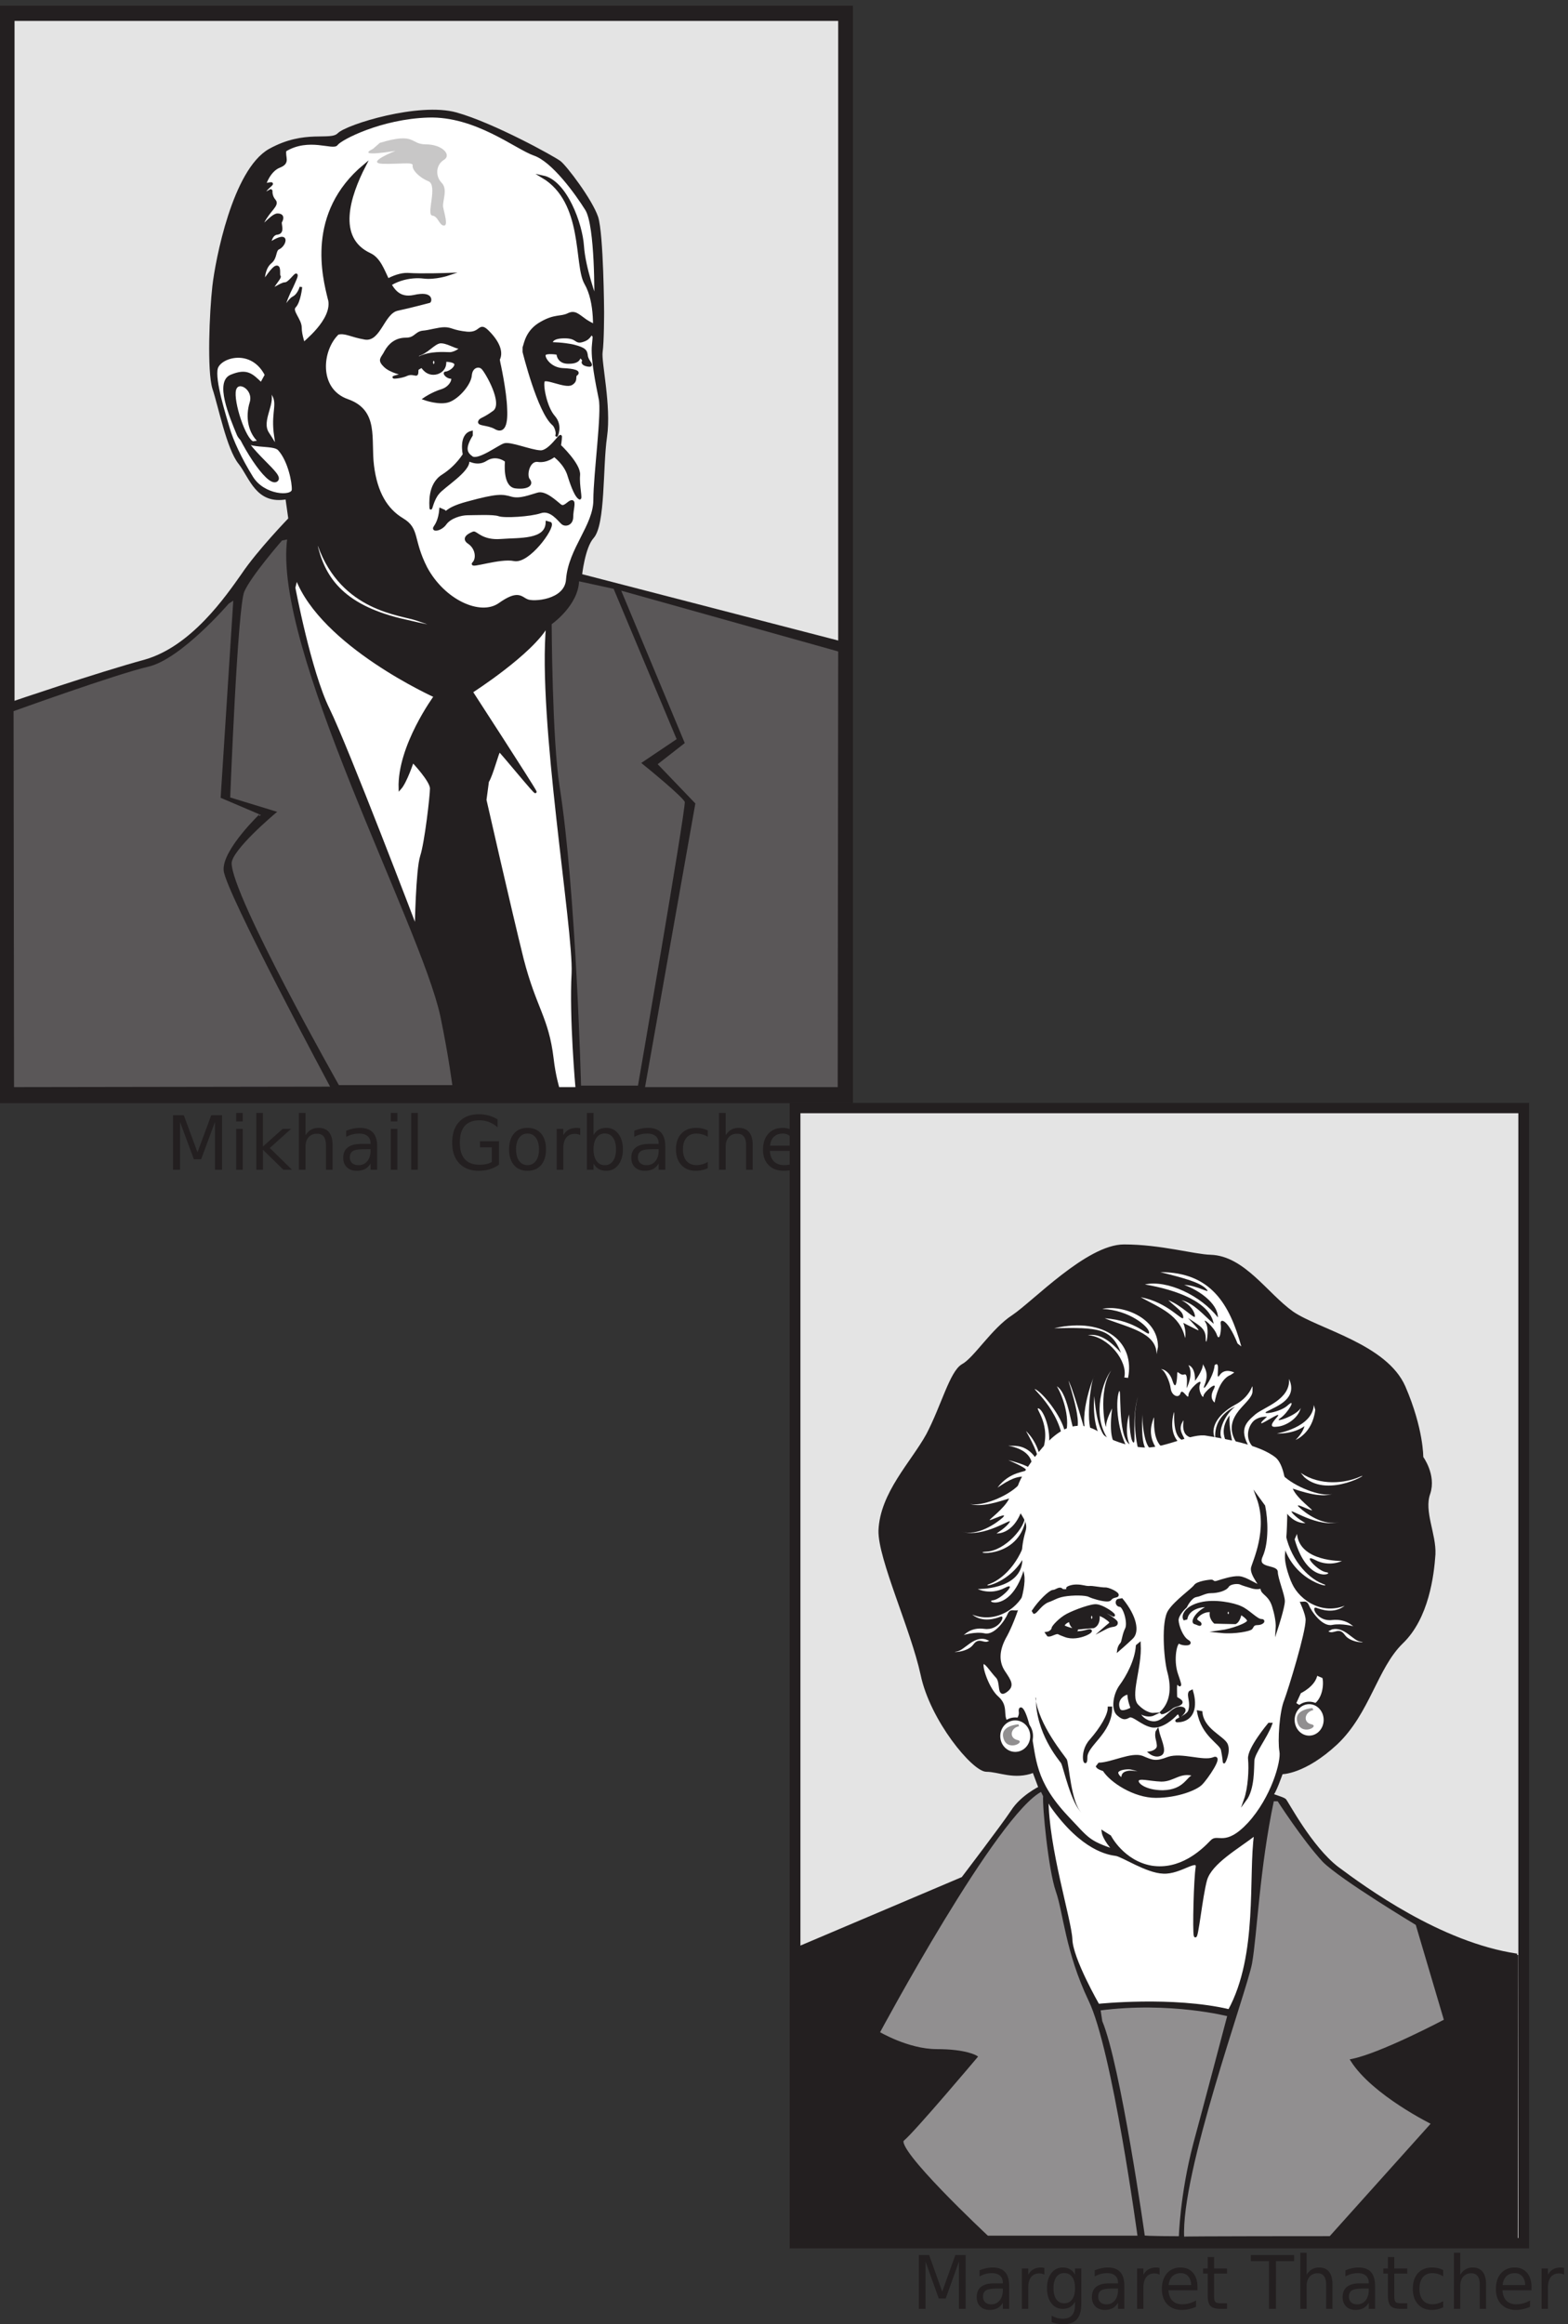 <svg xmlns="http://www.w3.org/2000/svg" xml:space="preserve" width="594.6" height="880.8"><rect width="100%" height="100%" fill="#333333" stroke="none"/><defs><clipPath id="a" clipPathUnits="userSpaceOnUse"><path d="M0 6606h2431.5V3479.72H0Z" clip-rule="evenodd"/></clipPath><clipPath id="b" clipPathUnits="userSpaceOnUse"><path d="M0 6606h2431.5V3286.5H0Z" clip-rule="evenodd"/></clipPath><clipPath id="c" clipPathUnits="userSpaceOnUse"><path d="M2251.5 3480h2108.28V216.148H2251.5Z" clip-rule="evenodd"/></clipPath><clipPath id="d" clipPathUnits="userSpaceOnUse"><path d="M3683.26 1773.77H3782v-103.75h-98.74z" clip-rule="evenodd"/></clipPath><clipPath id="e" clipPathUnits="userSpaceOnUse"><path d="M2843.95 1728.91h101.41v-106.56h-101.41z" clip-rule="evenodd"/></clipPath><clipPath id="f" clipPathUnits="userSpaceOnUse"><path d="M2251.5 3480h2108.28V216.148H2251.5Z" clip-rule="evenodd"/></clipPath><clipPath id="g" clipPathUnits="userSpaceOnUse"><path d="M2251.5 3480h2208V0h-2208z" clip-rule="evenodd"/></clipPath></defs><g clip-path="url(#a)" transform="matrix(.133 0 0 -.133 0 880.8)"><path d="M0 6606h2431.5V3479.72H0V6606" style="fill:#231f20;fill-opacity:1;fill-rule:evenodd;stroke:none"/><path d="M0 6554.04h2450.93V3452.35H0Z" style="fill:none;stroke:#231f20;stroke-width:7.5;stroke-linecap:butt;stroke-linejoin:miter;stroke-miterlimit:10;stroke-dasharray:none;stroke-opacity:1" transform="scale(.992 1.008)"/><path d="M37.73 6566.25h2356.04V3519.47H37.73v3046.78" style="fill:#e4e4e4;fill-opacity:1;fill-rule:evenodd;stroke:none"/><path d="M38.032 6514.6H2412.9V3491.79H38.032Z" style="fill:none;stroke:#231f20;stroke-width:7.5;stroke-linecap:butt;stroke-linejoin:miter;stroke-miterlimit:10;stroke-dasharray:none;stroke-opacity:1" transform="scale(.992 1.008)"/><path d="M817.488 5203.29c-85.242-15.62-102.011 58.21-134.152 99.38-33.539 41.17-57.293 163.27-74.063 212.96-15.371 49.69-8.386 217.23 0 291.05 8.383 73.83 57.293 329.38 159.305 387.59 102.012 56.79 173.277 21.3 197.035 45.43 23.754 24.14 229.177 88.03 335.377 58.21 106.21-29.81 278.09-124.93 294.86-137.71 16.76-12.78 89.43-107.9 106.2-157.59 15.37-49.7 16.77-269.75 16.77-269.75s0-85.19-4.19-113.59c-4.2-28.39 25.15-153.33 12.57-241.35-12.57-86.6-4.19-249.88-37.73-286.79-25.15-28.4-33.54-107.9-33.54-107.9l740.63-191.67-4.19-1270.67H36.332v1098.88s241.754 82.35 377.301 119.26c134.152 38.34 231.972 180.31 278.086 245.62 44.719 66.73 134.152 159.01 134.152 159.01" style="fill:#231f20;fill-opacity:1;fill-rule:evenodd;stroke:none"/><path d="M824.021 5162.36c-85.923-15.49-102.827 57.76-135.224 98.6-33.808 40.85-57.751 161.99-74.655 211.29-15.494 49.3-8.454 215.51 0 288.76 8.45 73.25 57.751 326.79 160.578 384.54 102.827 56.35 174.662 21.13 198.61 45.08 23.943 23.94 231.01 87.33 338.06 57.75 107.05-29.58 280.31-123.96 297.21-136.63 16.9-12.68 90.15-107.06 107.05-156.36 15.5-49.3 16.91-267.63 16.91-267.63s0-84.51-4.23-112.68c-4.23-28.18 25.35-152.13 12.68-239.46-12.68-85.92-4.23-247.91-38.04-284.53-25.35-28.18-33.8-107.05-33.8-107.05l746.54-190.16-4.22-1260.68H36.622v1090.24s243.686 81.7 380.316 118.32c135.225 38.03 233.827 178.89 280.308 243.68 45.076 66.21 135.225 157.76 135.225 157.76z" style="fill:none;stroke:#231f20;stroke-width:7.5;stroke-linecap:butt;stroke-linejoin:miter;stroke-miterlimit:10;stroke-dasharray:none;stroke-opacity:1" transform="scale(.992 1.008)"/><path d="M758.797 5553.94c-40.527 79.51-129.961 53.95-141.141 19.88-9.781-34.08 23.758-137.72 33.539-171.79 9.782-34.08 33.539-86.61 67.075-140.56 33.539-53.95 114.589-58.21 117.382-35.49 1.399 21.3-11.179 83.77-39.125 115-16.769 21.29-96.422-1.42-117.382 42.59-22.36 53.95-62.883 150.5-19.567 167.53 44.719 18.46 58.692 2.84 85.242-22.71" style="fill:#fff;fill-opacity:1;fill-rule:evenodd;stroke:none"/><path d="M764.86 5510.26c-40.851 78.88-130.999 53.52-142.268 19.72-9.859-33.81 23.948-136.64 33.807-170.44 9.859-33.81 33.807-85.93 67.61-139.45 33.807-53.53 115.506-57.75 118.321-35.21 1.41 21.13-11.269 83.1-39.438 114.09-16.903 21.13-97.192-1.41-118.32 42.26-22.538 53.53-63.386 149.31-19.723 166.21 45.076 18.31 59.16 2.82 85.923-22.54z" style="fill:none;stroke:#231f20;stroke-width:7.5;stroke-linecap:butt;stroke-linejoin:miter;stroke-miterlimit:10;stroke-dasharray:none;stroke-opacity:1" transform="scale(.992 1.008)"/><path d="M658.184 5440.39c26.55-79.51 104.804-203.03 129.957-187.41 23.757 15.62-83.844 78.09-114.586 163.27" style="fill:#231f20;fill-opacity:1;fill-rule:evenodd;stroke:none"/><path d="M663.443 5397.6c26.763-78.88 105.642-201.43 130.996-185.94 23.947 15.5-84.514 77.48-115.502 161.99z" style="fill:none;stroke:#231f20;stroke-width:7.5;stroke-linecap:butt;stroke-linejoin:miter;stroke-miterlimit:10;stroke-dasharray:none;stroke-opacity:1" transform="scale(.992 1.008)"/><path d="M764.387 5511.38c25.152-32.66-26.555-86.61 0-124.94 26.551-39.76 27.945-56.79 19.562 4.26-6.988 62.46 13.973 83.76-9.781 113.58" style="fill:#fff;fill-opacity:1;fill-rule:evenodd;stroke:none"/><path d="M770.495 5468.03c25.353-32.4-26.767-85.93 0-123.96 26.763-39.44 28.169-56.34 19.719 4.23-7.044 61.97 14.084 83.1-9.86 112.68z" style="fill:none;stroke:#231f20;stroke-width:7.5;stroke-linecap:butt;stroke-linejoin:miter;stroke-miterlimit:10;stroke-dasharray:none;stroke-opacity:1" transform="scale(.992 1.008)"/><path d="M740.629 5363.72c-29.348 25.56-37.731 69.57-25.152 110.74 12.574 39.75-37.731 69.57-46.118 36.92-8.382-32.66 27.95-143.4 51.707-150.5" style="fill:#fff;fill-opacity:1;fill-rule:evenodd;stroke:none"/><path d="M746.547 5321.54c-29.582 25.35-38.032 69.01-25.353 109.87 12.675 39.43-38.032 69.02-46.486 36.62-8.45-32.4 28.173-142.27 52.12-149.31z" style="fill:none;stroke:#231f20;stroke-width:7.5;stroke-linecap:butt;stroke-linejoin:miter;stroke-miterlimit:10;stroke-dasharray:none;stroke-opacity:1" transform="scale(.992 1.008)"/><path d="M962.977 5672c-49.207-47.29-58.778-159.95 27.336-190.54 87.477-30.6 62.877-109.87 72.447-186.37 9.56-76.5 38.27-125.17 84.74-152.99 46.47-27.82 25.97-57.02 66.98-137.69 50.57-94.57 154.45-141.86 209.13-104.31 54.67 38.95 61.51 18.09 79.27 11.13 16.41-8.35 110.72-2.78 114.82 59.8 6.84 87.63 77.91 152.99 77.91 226.7 0 72.32 24.6 250.35 15.04 289.29-8.2 40.34-23.24 114.05-19.14 151.6 4.1 37.55 9.57 122.39-21.87 176.63-30.07 52.85-1.36 230.87-121.65 303.2 65.61-13.91 109.35-134.91 113.45-197.5 4.1-62.59 36.9-151.6 36.9-151.6s2.74 208.62-25.96 255.91c-28.71 45.9-95.68 139.08-148.99 157.16-51.94 18.08-166.76 112.65-302.08 108.48-135.32-4.17-250.134-63.97-261.068-79.27-9.57-15.3-79.277 23.64-147.621-18.08l.27.13c-4.102-20.86 12.3-34.77-16.403-45.89-28.707-11.13-42.375-51.47-41.008-51.47 2.735 0 12.301 2.79 17.77 2.79 6.836 0-13.668-12.52-19.137-23.65-6.832-12.51 19.137 5.57 19.137 4.18 0-2.78-1.367-16.69 9.57-29.21 10.934-12.52-15.039-26.43-32.804-61.2-17.77-36.16 23.234 20.86 41.004 20.86 17.769 0 13.668-12.51 9.566-19.46-4.098-5.57 9.57-30.6-9.566-33.38-19.137-1.39-21.872-29.21-21.872-29.21s27.34 18.08 36.907 15.3c9.57-1.39 2.734-20.86-10.934-27.82-13.668-5.56-6.836-26.42-23.238-40.33-17.77-13.91-20.504-41.73-20.504-51.46 0-8.35 17.769 25.03 32.805 36.16 16.402 9.74 8.203-22.25 12.304-25.03 4.098-1.4-12.304-19.48-19.136-31.99-6.836-13.91 23.234 11.12 35.539 11.12 10.933 0 27.336 25.04 31.437 25.04 4.098 0-5.469-19.48-12.301-34.77-8.203-15.3-21.871-47.29-21.871-57.03 0-11.12 10.934 18.08 25.969 26.43 16.402 8.34 21.871 30.6 21.871 30.6s-4.101-41.73-17.769-55.63c-12.301-12.52 16.402-37.56 16.402-59.81 0-23.64 10.934-47.29 8.203-47.29-4.102 0 90.211 68.15 73.809 129.35h-.27c-15.035 61.19-62.875 243.39 101.149 379.69-45.106-87.62-83.379-207.23 15.03-253.13 54.68-25.03 43.74-136.3 125.75-119.61 54.68 12.52 46.48-15.3 43.75-15.3-1.37 0-51.94-13.9-91.59-22.25-39.63-9.74-50.57-89.01-91.57-82.06-41.011 6.96-56.046 19.48-77.913 13.91v-.13" style="fill:#fff;fill-opacity:1;fill-rule:evenodd;stroke:none"/><path d="M970.672 5627.38c-49.6-46.91-59.247-158.68 27.554-189.04 88.184-30.35 63.374-109 73.024-184.9 9.64-75.89 38.58-124.19 85.42-151.79 46.84-27.59 26.18-56.56 67.51-136.6 50.98-93.83 155.69-140.74 210.81-103.49 55.1 38.64 61.99 17.94 79.9 11.04 16.54-8.28 111.61-2.76 115.74 59.33 6.89 86.94 78.53 151.79 78.53 224.92 0 71.75 24.8 248.38 15.16 287.01-8.27 40.02-23.42 113.15-19.29 150.41 4.13 37.25 9.65 121.43-22.05 175.24-30.31 52.44-1.37 229.06-122.62 300.81 66.14-13.8 110.22-133.85 114.36-195.94 4.13-62.09 37.2-150.41 37.2-150.41s2.76 206.98-26.18 253.9c-28.93 45.53-96.45 137.99-150.18 155.93-52.35 17.93-168.09 111.76-304.49 107.62-136.4-4.14-252.133-63.47-263.154-78.65-9.647-15.18-79.911 23.46-148.801-17.94l.271.13c-4.134-20.69 12.4-34.49-16.533-45.53-28.936-11.04-42.714-51.06-41.335-51.06 2.756 0 12.399 2.76 17.911 2.76 6.891 0-13.777-12.41-19.29-23.45-6.886-12.42 19.29 5.52 19.29 4.14 0-2.76-1.378-16.56 9.647-28.98 11.021-12.42-15.159-26.22-33.067-60.71-17.911-35.88 23.42 20.69 41.332 20.69 17.911 0 13.777-12.41 9.642-19.31-4.13-5.53 9.647-30.36-9.642-33.12-19.29-1.38-22.046-28.98-22.046-28.98s27.558 17.94 37.201 15.18c9.647-1.38 2.756-20.7-11.021-27.6-13.777-5.52-6.891-26.21-23.424-40.01-17.912-13.8-20.668-41.4-20.668-51.06 0-8.28 17.912 24.84 33.067 35.88 16.533 9.66 8.269-22.08 12.403-24.84 4.13-1.38-12.403-19.32-19.29-31.73-6.89-13.8 23.42 11.03 35.823 11.03 11.021 0 27.555 24.84 31.689 24.84 4.131 0-5.512-19.32-12.399-34.49-8.269-15.18-22.046-46.92-22.046-56.58 0-11.04 11.021 17.94 26.177 26.22 16.533 8.28 22.045 30.36 22.045 30.36s-4.134-41.4-17.911-55.2c-12.399-12.42 16.533-37.26 16.533-59.33 0-23.46 11.021-46.92 8.269-46.92-4.134 0 90.932 67.62 74.398 128.33h-.271c-15.156 60.71-63.378 241.47 101.96 376.7-45.47-86.93-84.049-205.6 15.15-251.13 55.11-24.84 44.09-135.23 126.76-118.67 55.11 12.41 46.84-15.18 44.09-15.18-1.38 0-52.36-13.8-92.32-22.08-39.95-9.66-50.97-88.31-92.31-81.41-41.33 6.9-56.486 19.32-78.528 13.8v-.14" style="fill:none;stroke:#231f20;stroke-width:7.5;stroke-linecap:butt;stroke-linejoin:miter;stroke-miterlimit:10;stroke-dasharray:none;stroke-opacity:1" transform="scale(.992 1.008)"/><path d="M1083 6215.49c103.41 31.23 85.24-4.26 131.36-4.26 46.11 0 74.06-29.82 51.7-44.01-23.76-14.2-25.15-46.85-6.99-65.31 18.17-18.46 2.8-49.69 4.2-68.15 2.79-17.03 15.37-53.95 2.79-53.95-13.97 0-16.77 26.98-33.54 28.4-18.16 2.84 16.77 86.6-11.18 97.96s-47.51 34.07-44.71 45.43c1.39 9.94-37.74 2.84-86.65 4.26-48.91 2.84 37.73 36.91 37.73 36.91s-115.98-19.87-64.28 5.68" style="fill:#c8c7c7;fill-opacity:1;fill-rule:evenodd;stroke:none"/><path d="M1421.41 5597.98c11.18 21.3-1.4 51.12-32.14 80.93-23.76 22.72-16.77-8.52-57.3-5.68-41.92 4.26-44.72 12.78-64.28 12.78-18.17 0-43.32-8.52-62.88-9.94-19.56-2.84-20.96-19.87-47.51-19.87-27.95 0-46.12-15.62-57.3-35.5-9.78-19.88-20.96-22.72-4.19-39.75 16.77-18.46 57.3-25.56 57.3-25.56s-18.17-4.26-27.95-7.1c-11.18-2.84 19.56-1.41 36.33 7.1 11.18 4.26 20.96 0 25.15 0 2.8 0 2.8 7.1 2.8 12.78 0 4.26 13.97 9.94 13.97 9.94s13.97-26.98 43.32-18.46c27.95 9.94 20.96 35.49 22.36 35.49 1.4 0 36.33 0 29.34-15.61-4.19-11.36-20.96-19.88-27.94-19.88-5.59 0 4.19-12.77 15.37-12.77s1.39-28.4-25.16-36.92c-27.94-8.52-50.3-24.14-50.3-24.14s43.32-15.61 69.87-5.68c26.55 9.95 60.09 48.28 61.48 73.83 2.8 25.56 25.16 29.82 34.94 18.46 9.78-9.94 62.88-99.38 32.14-123.52-30.74-22.71-39.13-19.87-41.92-28.39-2.8-8.52 23.75-5.68 44.72-17.04 20.96-12.78 33.53 1.42 30.74 53.95-1.4 51.11-19.57 132.03-19.57 132.03" style="fill:#231f20;fill-opacity:1;fill-rule:evenodd;stroke:none"/><path d="M1432.76 5553.95c11.27 21.13-1.4 50.72-32.39 80.29-23.95 22.54-16.91-8.45-57.75-5.63-42.26 4.23-45.08 12.68-64.8 12.68-18.31 0-43.66-8.45-63.38-9.86-19.72-2.82-21.13-19.72-47.9-19.72-28.17 0-46.48-15.5-57.75-35.22-9.86-19.72-21.13-22.54-4.22-39.44 16.9-18.31 57.75-25.35 57.75-25.35s-18.31-4.23-28.17-7.05c-11.27-2.81 19.72-1.4 36.62 7.05 11.27 4.22 21.13 0 25.35 0 2.82 0 2.82 7.04 2.82 12.68 0 4.22 14.09 9.86 14.09 9.86s14.08-26.77 43.66-18.32c28.18 9.86 21.13 35.22 22.54 35.22 1.41 0 36.62 0 29.58-15.5-4.23-11.26-21.13-19.72-28.17-19.72-5.63 0 4.23-12.67 15.49-12.67 11.27 0 1.41-28.17-25.35-36.63-28.17-8.45-50.71-23.94-50.71-23.94s43.67-15.5 70.43-5.64c26.76 9.86 60.57 47.9 61.98 73.25 2.82 25.35 25.35 29.58 35.21 18.31 9.86-9.86 63.39-98.6 32.4-122.55-30.99-22.53-39.44-19.72-42.26-28.17-2.82-8.45 23.95-5.63 45.08-16.9 21.12-12.68 33.8 1.41 30.98 53.53-1.4 50.7-19.72 130.99-19.72 130.99z" style="fill:none;stroke:#231f20;stroke-width:7.5;stroke-linecap:butt;stroke-linejoin:miter;stroke-miterlimit:10;stroke-dasharray:none;stroke-opacity:1" transform="scale(.992 1.008)"/><path d="M1242.3 5589.46c0-4.7-2.5-8.52-5.59-8.52-3.08 0-5.59 3.82-5.59 8.52 0 4.7 2.51 8.52 5.59 8.52 3.09 0 5.59-3.82 5.59-8.52" style="fill:#fff;fill-opacity:1;fill-rule:evenodd;stroke:none"/><path d="M1252.23 5545.5c0-4.67-2.53-8.45-5.64-8.45s-5.63 3.78-5.63 8.45c0 4.66 2.52 8.45 5.63 8.45s5.64-3.79 5.64-8.45z" style="fill:none;stroke:#231f20;stroke-width:7.5;stroke-linecap:butt;stroke-linejoin:miter;stroke-miterlimit:10;stroke-dasharray:none;stroke-opacity:1" transform="scale(.992 1.008)"/><path d="M1189.2 5610.67c27.95 5.68 46.11 34.08 65.68 36.92 19.56 1.42 43.32-15.62 55.89-15.62 11.18 0-12.57-17.04-27.95-17.04-16.76 0-54.49 4.26-89.43-12.77" style="fill:#fff;fill-opacity:1;fill-rule:evenodd;stroke:none"/><path d="M1198.7 5566.54c28.17 5.64 46.48 33.81 66.21 36.63 19.72 1.41 43.66-15.5 56.34-15.5 11.27 0-12.68-16.9-28.17-16.9-16.9 0-54.94 4.22-90.15-12.68z" style="fill:none;stroke:#231f20;stroke-width:7.5;stroke-linecap:butt;stroke-linejoin:miter;stroke-miterlimit:10;stroke-dasharray:none;stroke-opacity:1" transform="scale(.992 1.008)"/><path d="M1344.31 5390.7c-33.54-8.52-20.96-63.89-20.96-63.89 0 1.42-18.17-32.66-60.09-59.63-41.92-25.55-34.94-83.77-34.94-92.29 0-7.09 5.59 25.56 20.97 42.6 13.97 18.46 89.43 63.89 85.24 92.28-1.4 7.1 23.76-15.62 51.7 2.84 29.35 18.46 57.3-2.84 57.3-4.26 0-2.84-6.99-68.15 25.15-73.83 32.14-4.25 50.31 5.68 39.13 19.88-11.18 12.78-1.4 58.21 25.15 55.37 26.55-4.26 47.51 14.2 47.51 14.2s32.14-22.72 41.92-58.21c11.18-35.49 20.97-56.79 29.35-62.47 6.99-7.1-4.19 35.5-1.4 65.31 2.8 29.81-54.5 83.76-54.5 83.76s2.8 17.04 2.8 25.56c0 9.94-32.14-45.43-58.69-42.59-27.95 1.42-85.24 25.55-102.01 19.87-16.77-5.68-72.67-48.27-92.23-36.91-18.17 12.78-23.76 26.98-1.4 63.89" style="fill:#231f20;fill-opacity:1;fill-rule:evenodd;stroke:none"/><path d="M1355.05 5348.3c-33.8-8.45-21.12-63.39-21.12-63.39 0 1.41-18.32-32.4-60.57-59.16-42.26-25.35-35.22-83.11-35.22-91.56 0-7.04 5.63 25.36 21.13 42.26 14.09 18.31 90.15 63.39 85.92 91.56-1.4 7.04 23.95-15.5 52.12 2.81 29.58 18.32 57.75-2.81 57.75-4.22 0-2.82-7.04-67.61 25.36-73.25 32.39-4.22 50.71 5.64 39.44 19.72-11.27 12.68-1.41 57.75 25.35 54.94 26.76-4.23 47.89 14.08 47.89 14.08s32.4-22.53 42.26-57.75c11.27-35.21 21.13-56.34 29.58-61.98 7.05-7.04-4.22 35.22-1.41 64.8 2.82 29.58-54.93 83.11-54.93 83.11s2.82 16.9 2.82 25.35c0 9.86-32.4-45.07-59.16-42.26-28.18 1.41-85.93 25.36-102.83 19.72-16.91-5.63-73.25-47.89-92.97-36.62-18.31 12.68-23.94 26.76-1.41 63.39z" style="fill:none;stroke:#231f20;stroke-width:7.5;stroke-linecap:butt;stroke-linejoin:miter;stroke-miterlimit:10;stroke-dasharray:none;stroke-opacity:1" transform="scale(.992 1.008)"/><path d="M1493.84 5619.27s41.92-170.37 83.84-205.86c6.99-5.68 12.58-24.14 9.78-31.23-2.79-5.68 15.37 25.55-8.38 52.53-23.76 26.97-34.94 90.86-29.35 102.22 5.59 11.36 62.89-18.46 79.65-8.52 16.77 9.94 5.59 21.3 13.98 26.98 9.78 7.09-4.19 12.77-40.53 14.19-36.33 2.84-54.49 34.08-50.3 42.6 4.19 8.51 37.73 2.84 37.73 2.84s0-26.98 32.14-25.56c33.53 0 29.34 18.45 29.34 18.45s15.37-9.93 11.18-15.61c-4.19-7.1 9.78-11.36 18.17-11.36 9.78 0-5.59 11.36-8.39 25.56-1.39 15.61-4.19 21.29-36.33 29.81-30.74 7.1-64.28 7.1-64.28 7.1 0 1.42-2.79 18.46 37.73 18.46 39.13 0 29.35-18.46 53.1-9.94 22.36 7.1 19.56 24.13 26.55 17.03 5.59-8.51 25.16-17.03 19.57 4.26-5.59 22.72-15.38 19.88-39.13 35.5-22.36 15.62-30.74 26.97-50.31 17.03-20.96-9.93-37.73-1.41-76.85-24.13-40.53-22.72-44.72-58.21-48.91-69.57" style="fill:#231f20;fill-opacity:1;fill-rule:evenodd;stroke:none"/><path d="M1505.77 5575.08s42.26-169.03 84.52-204.25c7.04-5.63 12.68-23.94 9.86-30.99-2.82-5.63 15.49 25.36-8.45 52.12-23.95 26.76-35.22 90.15-29.59 101.42 5.64 11.27 63.39-18.31 80.29-8.45 16.91 9.86 5.64 21.13 14.09 26.76 9.86 7.04-4.22 12.68-40.85 14.09-36.62 2.81-54.93 33.8-50.71 42.25 4.23 8.45 38.04 2.82 38.04 2.82s0-26.76 32.39-25.36c33.81 0 29.58 18.32 29.58 18.32s15.5-9.86 11.27-15.5c-4.22-7.04 9.86-11.26 18.31-11.26 9.86 0-5.63 11.26-8.45 25.35-1.41 15.49-4.23 21.13-36.62 29.58-30.99 7.04-64.8 7.04-64.8 7.04 0 1.41-2.81 18.31 38.03 18.31 39.45 0 29.59-18.31 53.53-9.86 22.54 7.05 19.72 23.95 26.76 16.91 5.64-8.46 25.36-16.91 19.72 4.22-5.63 22.54-15.49 19.72-39.44 35.22-22.53 15.49-30.98 26.76-50.71 16.9-21.12-9.86-38.03-1.41-77.47-23.95-40.85-22.53-45.07-57.75-49.3-69.02z" style="fill:none;stroke:#231f20;stroke-width:7.5;stroke-linecap:butt;stroke-linejoin:miter;stroke-miterlimit:10;stroke-dasharray:none;stroke-opacity:1" transform="scale(.992 1.008)"/><path d="M1256.28 5170.63c-2.8-29.81-11.18-42.59-16.77-51.11-6.99-9.93 18.17-7.09 30.74 11.36 13.98 18.46 44.72 26.98 62.89 26.98 19.56 0 74.06 2.84 89.43-2.84 15.37-5.68 89.43-1.42 118.78 8.52 29.35 9.93 53.1-24.14 61.49-31.24 8.38-8.52 27.95-4.26 27.95 17.04 0 19.87 8.38 44.01 0 44.01-9.79 0-20.97-21.3-33.54-11.36-12.58 9.94-43.32 39.76-64.29 32.65-20.96-5.67-50.3-18.45-75.46-11.35-25.15 7.1-37.73 9.94-125.76-14.2-68.47-18.46-54.5-34.07-65.68-22.71" style="fill:#231f20;fill-opacity:1;fill-rule:evenodd;stroke:none"/><path d="M1266.32 5129.96c-2.82-29.57-11.27-42.25-16.91-50.7-7.04-9.86 18.32-7.04 30.99 11.27 14.09 18.31 45.08 26.76 63.39 26.76 19.72 0 74.65 2.81 90.15-2.82 15.49-5.63 90.15-1.41 119.73 8.45s53.52-23.94 61.97-30.99c8.45-8.45 28.18-4.22 28.18 16.91 0 19.72 8.45 43.66 0 43.66-9.86 0-21.13-21.13-33.81-11.27-12.68 9.86-43.67 39.45-64.8 32.4-21.12-5.63-50.7-18.31-76.06-11.27-25.35 7.05-38.03 9.86-126.77-14.08-69.02-18.32-54.94-33.81-66.2-22.54z" style="fill:none;stroke:#231f20;stroke-width:7.5;stroke-linecap:butt;stroke-linejoin:miter;stroke-miterlimit:10;stroke-dasharray:none;stroke-opacity:1" transform="scale(.992 1.008)"/><path d="M1559.64 5133.72c-1.39-53.95-78.25-46.85-131.35-51.11-54.5-4.26-71.27 24.14-78.26 21.3-6.99-2.84-34.93-14.2-12.58-28.4 22.36-15.62 25.16-45.43 12.58-58.21-12.58-12.77 75.46 18.46 115.99 9.94 40.52-8.52 111.79 89.45 103.41 103.64" style="fill:#231f20;fill-opacity:1;fill-rule:evenodd;stroke:none"/><path d="M1572.11 5093.34c-1.41-53.52-78.88-46.48-132.41-50.7-54.93-4.23-71.84 23.94-78.88 21.13-7.04-2.82-35.21-14.09-12.68-28.18 22.54-15.49 25.36-45.07 12.68-57.75-12.68-12.67 76.06 18.31 116.91 9.86 40.85-8.45 112.69 88.74 104.24 102.83z" style="fill:none;stroke:#231f20;stroke-width:7.5;stroke-linecap:butt;stroke-linejoin:miter;stroke-miterlimit:10;stroke-dasharray:none;stroke-opacity:1" transform="scale(.992 1.008)"/><path d="M1074.61 5775.41c34.94 52.53 99.22 61.05 132.76 56.79 33.53-4.26 71.26 8.51 71.26 8.51s-75.46-2.83-115.98 0c-40.52 1.43-88.04-35.49-86.64-35.49" style="fill:#231f20;fill-opacity:1;fill-rule:evenodd;stroke:none"/><path d="M1083.2 5729.98c35.21 52.12 100.01 60.57 133.82 56.35 33.8-4.23 71.83 8.45 71.83 8.45s-76.06-2.82-116.91 0c-40.85 1.41-88.74-35.22-87.33-35.22z" style="fill:none;stroke:#231f20;stroke-width:7.5;stroke-linecap:butt;stroke-linejoin:miter;stroke-miterlimit:10;stroke-dasharray:none;stroke-opacity:1" transform="scale(.992 1.008)"/><path d="M899.934 5076.93c20.961-99.38 74.062-178.89 240.356-220.06 167.69-39.75 96.42-15.62 50.31 0-47.51 17.04-213.807 25.56-280.885 211.54" style="fill:#fff;fill-opacity:1;fill-rule:evenodd;stroke:none"/><path d="M907.125 5037c21.128-98.6 74.654-177.48 242.275-218.33 169.03-39.44 97.19-15.49 50.71 0-47.89 16.91-215.511 25.35-283.126 209.88z" style="fill:none;stroke:#231f20;stroke-width:7.5;stroke-linecap:butt;stroke-linejoin:miter;stroke-miterlimit:10;stroke-dasharray:none;stroke-opacity:1" transform="scale(.992 1.008)"/><path d="M845.434 4976.13c72.668-193.08 395.466-337.9 395.466-337.9s-104.8-141.97-100.61-262.65c16.77 18.46 36.33 78.08 36.33 78.08s53.1-55.37 53.1-78.08c0-21.3-15.37-154.76-27.94-193.09-12.58-38.33-15.38-205.86-15.38-205.86s-197.033 516.79-250.134 624.69c-53.102 107.9-97.817 346.41-97.817 346.41" style="fill:#fff;fill-opacity:1;fill-rule:evenodd;stroke:none"/><path d="M852.19 4936.99c73.248-191.56 398.63-335.24 398.63-335.24s-105.64-140.86-101.42-260.59c16.9 18.31 36.62 77.47 36.62 77.47s53.53-54.93 53.53-77.47c0-21.13-15.49-153.53-28.17-191.56-12.68-38.03-15.5-204.25-15.5-204.25s-198.607 512.73-252.133 619.78c-53.526 107.05-98.598 343.69-98.598 343.69z" style="fill:none;stroke:#231f20;stroke-width:7.5;stroke-linecap:butt;stroke-linejoin:miter;stroke-miterlimit:10;stroke-dasharray:none;stroke-opacity:1" transform="scale(.992 1.008)"/><path d="M823.078 5089.71c-44.719-310.92 380.092-1103.14 435.992-1361.54 23.75-113.58 34.93-201.6 34.93-201.6H964.215s-307.43 542.34-307.43 636.05c0 39.75 125.766 144.81 125.766 144.81l-129.957 39.75s20.961 546.61 40.523 590.62c19.563 45.43 109 147.65 109 147.65" style="fill:#5a5758;fill-opacity:1;fill-rule:evenodd;stroke:none"/><path d="M829.655 5049.68c-45.076-308.48 383.135-1094.47 439.475-1350.83 23.95-112.69 35.21-200.02 35.21-200.02H971.92s-309.886 538.08-309.886 631.05c0 39.43 126.77 143.67 126.77 143.67l-130.995 39.44s21.128 542.3 40.847 585.97c19.719 45.08 109.871 146.49 109.871 146.49z" style="fill:none;stroke:#231f20;stroke-width:7.5;stroke-linecap:butt;stroke-linejoin:miter;stroke-miterlimit:10;stroke-dasharray:none;stroke-opacity:1" transform="scale(.992 1.008)"/><path d="m669.359 4917.92-36.332-566.48 113.192-48.27s-109-103.64-104.805-160.43c4.191-58.21 306.031-620.43 306.031-620.43l-911.113-1.42-1.398 1077.59s294.855 106.48 387.086 127.77c92.23 21.3 227.777 178.89 227.777 178.89" style="fill:#5a5758;fill-opacity:1;fill-rule:evenodd;stroke:none"/><path d="m674.708 4879.24-36.622-562.02 114.096-47.89S642.311 4166.5 646.54 4110.15c4.225-57.74 308.476-615.55 308.476-615.55l-918.394-1.4-1.41 1069.11s297.212 105.64 390.18 126.77c92.967 21.13 229.597 177.48 229.597 177.48z" style="fill:none;stroke:#231f20;stroke-width:7.5;stroke-linecap:butt;stroke-linejoin:miter;stroke-miterlimit:10;stroke-dasharray:none;stroke-opacity:1" transform="scale(.992 1.008)"/><path d="M1647.55 4970.45c0-70.99-78.25-124.93-78.25-124.93s1.39-330.81 22.35-462.84c47.52-299.57 61.49-857.53 61.49-857.53h169.09s134.15 772.34 134.15 812.1c0 12.77-121.58 110.73-121.58 110.73l99.22 66.73-181.66 433.02" style="fill:#5a5758;fill-opacity:1;fill-rule:evenodd;stroke:none"/><path d="M1660.72 4931.36c0-70.43-78.88-123.96-78.88-123.96s1.4-328.2 22.53-459.2c47.9-297.21 61.98-850.78 61.98-850.78h170.44s135.22 766.27 135.22 805.71c0 12.68-122.54 109.87-122.54 109.87l100 66.2-183.11 429.62z" style="fill:none;stroke:#231f20;stroke-width:7.5;stroke-linecap:butt;stroke-linejoin:miter;stroke-miterlimit:10;stroke-dasharray:none;stroke-opacity:1" transform="scale(.992 1.008)"/><path d="M1764.93 4944.89 1948 4506.2l-78.26-61.06 109-113.57-143.94-810.68h557.57l1.4 1247.96" style="fill:#5a5758;fill-opacity:1;fill-rule:evenodd;stroke:none"/><path d="m1779.04 4906 184.52-435.25-78.88-60.57 109.87-112.68-145.08-804.3h562.02l1.41 1238.14z" style="fill:none;stroke:#231f20;stroke-width:7.5;stroke-linecap:butt;stroke-linejoin:miter;stroke-miterlimit:10;stroke-dasharray:none;stroke-opacity:1" transform="scale(.992 1.008)"/><path d="M1560.91 4841.25c-43.32-79.5-216.6-190.24-216.6-190.24s173.28-266.91 181.67-283.95c8.38-15.62-99.22 116.42-102.02 116.42-4.19 0-20.96-68.15-33.53-88.03l-6.99-52.53s71.27-313.76 106.2-454.31c36.34-140.56 71.27-166.12 85.25-282.54 5.59-49.69 16.76-85.18 16.76-85.18h53.1s-18.16 201.6-11.17 327.96c5.59 126.36-97.82 724.07-72.67 992.4" style="fill:#fff;fill-opacity:1;fill-rule:evenodd;stroke:none"/><path d="M1573.38 4803.18c-43.66-78.88-218.33-188.75-218.33-188.75s174.67-264.81 183.12-281.72c8.45-15.49-100.01 115.5-102.83 115.5-4.22 0-21.12-67.61-33.8-87.33l-7.05-52.12s71.84-311.29 107.06-450.74c36.62-139.45 71.83-164.81 85.92-280.31 5.64-49.3 16.9-84.51 16.9-84.51h53.53s-18.31 200.01-11.27 325.38c5.64 125.36-98.6 718.37-73.25 984.6z" style="fill:none;stroke:#231f20;stroke-width:7.5;stroke-linecap:butt;stroke-linejoin:miter;stroke-miterlimit:10;stroke-dasharray:none;stroke-opacity:1" transform="scale(.992 1.008)"/></g><g clip-path="url(#b)" transform="matrix(.133 0 0 -.133 0 880.8)"><path d="M493.285 3444.76h30.809l39-105.64 39.191 105.64h30.809v-155.24h-20.153v136.32l-39.414-106.48h-20.761l-39.414 106.48v-136.32h-20.067zm180.028-38.78h18.824v-116.46h-18.824zm0 45.34h18.824v-24.22h-18.824zm57.511 0h18.934v-95.56l56.199 50.22H830l-60.789-54.48 63.344-61.98h-24.567l-58.23 56.87v-56.87h-18.934zm217.387-91.5v-70.3h-18.844v69.68c0 11.01-2.113 19.26-6.344 24.74-4.226 5.48-10.57 8.22-19.027 8.22-10.176 0-18.195-3.29-24.062-9.88-5.868-6.59-8.797-15.57-8.797-26.94v-65.82h-18.934v161.8h18.934v-63.44c4.496 7.01 9.801 12.25 15.914 15.72 6.117 3.46 13.16 5.2 21.137 5.2 13.171 0 23.136-4.15 29.89-12.44 6.758-8.29 10.133-20.47 10.133-36.54zm89.649-11.76c-15.22 0-25.77-1.77-31.63-5.3-5.87-3.54-8.804-9.57-8.804-18.1 0-6.79 2.203-12.18 6.604-16.16 4.4-3.99 10.39-5.98 17.96-5.98 10.44 0 18.81 3.76 25.12 11.28 6.31 7.52 9.46 17.52 9.46 30v4.26zm37.56 7.9v-66.44h-18.85v17.68c-4.29-7.07-9.64-12.29-16.05-15.65-6.41-3.37-14.27-5.05-23.55-5.05-11.74 0-21.064 3.35-27.982 10.04-6.922 6.69-10.383 15.65-10.383 26.87 0 13.11 4.317 22.98 12.946 29.64s21.509 9.99 38.629 9.99h26.39v1.86c0 8.81-2.84 15.62-8.53 20.44-5.69 4.81-13.69 7.22-24 7.22-6.55 0-12.93-.79-19.14-2.38-6.205-1.59-12.177-3.99-17.912-7.18v17.68c6.887 2.71 13.572 4.73 20.052 6.09 6.49 1.35 12.8 2.03 18.94 2.03 16.59 0 28.97-4.37 37.16-13.11 8.18-8.74 12.28-21.99 12.28-39.73zm38.78 50.02h18.82v-116.46h-18.82zm0 45.34h18.82v-24.22h-18.82zm58.23 0h18.82v-161.8h-18.82zm229.85-139.66v41.7h-33.78v17.26h54.27v-66.64c-8-5.75-16.81-10.1-26.43-13.05-9.62-2.95-19.89-4.43-30.8-4.43-23.88 0-42.55 7.09-56.03 21.26-13.48 14.18-20.22 33.92-20.22 59.22 0 25.38 6.74 45.16 20.22 59.33 13.48 14.18 32.15 21.26 56.03 21.26 9.97 0 19.44-1.24 28.4-3.73 8.97-2.5 17.24-6.17 24.83-11.04v-22.34c-7.64 6.58-15.76 11.54-24.36 14.86-8.59 3.33-17.64 5-27.13 5-18.69 0-32.73-5.3-42.1-15.91-9.39-10.6-14.08-26.41-14.08-47.43 0-20.93 4.69-36.69 14.08-47.3 9.37-10.61 23.41-15.92 42.1-15.92 7.31 0 13.83.64 19.56 1.93 5.72 1.29 10.87 3.27 15.44 5.97zm101.84 80.9c-10.1 0-18.09-4-23.95-12-5.87-8-8.8-18.97-8.8-32.92 0-13.93 2.92-24.9 8.76-32.91 5.83-8.01 13.83-12.02 23.99-12.02 10.03 0 17.98 4.03 23.85 12.08 5.86 8.04 8.8 18.99 8.8 32.85 0 13.8-2.94 24.73-8.8 32.81-5.87 8.07-13.82 12.11-23.85 12.11zm0 16.24c16.38 0 29.24-5.41 38.58-16.23 9.35-10.82 14.02-25.8 14.02-44.93 0-19.07-4.67-34.02-14.02-44.87-9.34-10.84-22.2-16.27-38.58-16.27-16.45 0-29.33 5.43-38.64 16.27-9.3 10.85-13.96 25.8-13.96 44.87 0 19.13 4.66 34.11 13.96 44.93 9.31 10.82 22.19 16.23 38.64 16.23zm150.25-20.7c-2.11 1.24-4.42 2.16-6.91 2.75-2.5.59-5.25.89-8.25.89-10.64 0-18.81-3.52-24.51-10.56-5.7-7.04-8.54-17.14-8.54-30.3v-61.36h-18.94v116.46h18.94v-18.1c3.95 7.08 9.11 12.34 15.45 15.77 6.35 3.43 14.06 5.15 23.13 5.15 1.29 0 2.73-.09 4.3-.27 1.57-.17 3.31-.43 5.22-.78zm102.01-40.46c0 14.08-2.85 25.12-8.54 33.13-5.69 8.01-13.52 12.01-23.49 12.01-9.96 0-17.79-4-23.49-12.01-5.7-8.01-8.55-19.05-8.55-33.13 0-14.07 2.85-25.1 8.55-33.11 5.7-8.01 13.53-12.01 23.49-12.01 9.97 0 17.8 4 23.49 12.01 5.69 8.01 8.54 19.04 8.54 33.11zm-64.07 40.66c3.96 6.94 8.96 12.09 15.01 15.45 6.04 3.37 13.25 5.05 21.63 5.05 13.92 0 25.23-5.62 33.93-16.85 8.71-11.23 13.06-26 13.06-44.31 0-18.3-4.35-33.06-13.06-44.29-8.7-11.23-20.01-16.85-33.93-16.85-8.38 0-15.59 1.68-21.63 5.05-6.05 3.36-11.05 8.51-15.01 15.45v-17.48h-18.93v161.8h18.93zm166.93-40.24c-15.23 0-25.77-1.77-31.64-5.3-5.86-3.54-8.8-9.57-8.8-18.1 0-6.79 2.2-12.18 6.61-16.16 4.4-3.99 10.39-5.98 17.96-5.98 10.43 0 18.81 3.76 25.12 11.28 6.31 7.52 9.46 17.52 9.46 30v4.26zm37.56 7.9v-66.44h-18.85v17.68c-4.29-7.07-9.64-12.29-16.06-15.65-6.41-3.37-14.26-5.05-23.55-5.05-11.73 0-21.06 3.35-27.98 10.04-6.92 6.69-10.38 15.65-10.38 26.87 0 13.11 4.32 22.98 12.95 29.64 8.63 6.66 21.51 9.99 38.62 9.99h26.4v1.86c0 8.81-2.84 15.62-8.53 20.44-5.7 4.81-13.7 7.22-24 7.22-6.55 0-12.93-.79-19.14-2.38-6.21-1.59-12.18-3.99-17.91-7.18v17.68c6.88 2.71 13.57 4.73 20.05 6.09 6.49 1.35 12.8 2.03 18.94 2.03 16.58 0 28.97-4.37 37.15-13.11 8.19-8.74 12.29-21.99 12.29-39.73zm121.26 45.54v-17.88c-5.32 2.99-10.66 5.22-16.02 6.71a60.312 60.312 0 0 1-16.22 2.23c-12.22 0-21.7-3.93-28.46-11.8-6.75-7.87-10.13-18.91-10.13-33.12 0-14.21 3.38-25.25 10.13-33.12 6.76-7.87 16.24-11.81 28.46-11.81 5.45 0 10.86.75 16.22 2.25 5.36 1.49 10.7 3.72 16.02 6.7V3294a76.202 76.202 0 0 0-16.33-5.62c-5.63-1.25-11.61-1.88-17.95-1.88-17.26 0-30.97 5.51-41.14 16.54-10.17 11.02-15.25 25.89-15.25 44.6 0 19 5.13 33.95 15.4 44.83 10.27 10.89 24.34 16.33 42.22 16.33 5.79 0 11.45-.61 16.98-1.82a75.29 75.29 0 0 0 16.07-5.48zm128.04-41.68v-70.3h-18.84v69.68c0 11.01-2.11 19.26-6.34 24.74-4.23 5.48-10.57 8.22-19.03 8.22-10.18 0-18.2-3.29-24.06-9.88-5.87-6.59-8.8-15.57-8.8-26.94v-65.82h-18.93v161.8h18.93v-63.44c4.49 7.01 9.8 12.25 15.91 15.72 6.12 3.46 13.16 5.2 21.14 5.2 13.17 0 23.14-4.15 29.89-12.44 6.76-8.29 10.13-20.47 10.13-36.54zm135.6-7.28v-9.36h-86.58c.82-13.18 4.72-23.22 11.72-30.11 6.99-6.9 16.73-10.36 29.22-10.36 7.24 0 14.24.91 21.03 2.71 6.78 1.81 13.52 4.51 20.22 8.12v-18.1c-6.76-2.91-13.68-5.13-20.78-6.65-7.09-1.53-14.3-2.29-21.6-2.29-18.29 0-32.77 5.41-43.44 16.23-10.68 10.82-16.02 25.44-16.02 43.87 0 19.07 5.07 34.21 15.2 45.4 10.13 11.2 23.79 16.8 40.98 16.8 15.43 0 27.63-5.05 36.6-15.13 8.96-10.09 13.45-23.79 13.45-41.13zm-18.83 5.61c-.14 10.48-3.03 18.83-8.65 25.06-5.63 6.23-13.08 9.35-22.35 9.35-10.51 0-18.92-3.01-25.24-9.04-6.32-6.03-9.95-14.52-10.9-25.48zm36.23 47.83h19.95l35.84-97.74 35.8 97.74h19.96l-42.97-116.46h-25.59l-42.99 116.46" style="fill:#231f20;fill-opacity:1;fill-rule:evenodd;stroke:none"/></g><g clip-path="url(#c)" transform="matrix(.133 0 0 -.133 0 880.8)"><path d="M2251.5 3480h2108.28V216.148H2251.5V3480" style="fill:#231f20;fill-opacity:1;fill-rule:evenodd;stroke:none"/><path d="M2282.19 3450.56h2046.9V245.59h-2046.9v3204.97" style="fill:#e4e4e4;fill-opacity:1;fill-rule:evenodd;stroke:none"/><path d="m2282.19 1074.17 463.02 196.28s113.42 148.61 141.44 190.68c26.69 42.05 78.73 67.29 78.73 67.29l-17.35 46.26h.01c-56.04-21.02-98.74 2.81-134.77 2.81-37.36 0-157.45 144.4-184.14 273.39-28.02 128.98-121.42 329.47-120.09 409.38 4.01 106.55 92.07 193.48 136.1 273.39 42.7 81.32 66.72 178.06 100.08 197.68 34.69 18.23 85.4 102.35 144.11 140.2 58.71 39.26 212.16 200.49 316.24 200.49 104.08 0 198.82-28.04 246.86-29.44 94.74-2.81 160.12-109.36 233.5-161.23 73.39-50.47 266.87-92.53 318.91-211.71 52.04-120.57 50.71-200.48 50.71-200.48s37.36-50.47 20.01-102.35c-18.68-51.87 17.35-116.36 14.68-173.85-4-58.88-18.68-180.85-92.07-250.95-73.39-71.5-94.74-200.49-186.81-287.41-92.07-85.52-156.11-84.12-156.11-84.12s-21.35-61.69-28.02-61.69c-6.68 0 30.69-9.81 37.36-15.42 6.67-7.01 73.38-134.59 149.44-193.48 77.39-57.48 293.56-215.91 512.39-248.15h-.02l-1.33-804.748H2279.52l2.67 827.178" style="fill:#231f20;fill-opacity:1;fill-rule:evenodd;stroke:none"/><path d="m2340.04 1048.26 474.75 191.54s116.29 145.03 145.03 186.08c27.36 41.04 80.72 65.67 80.72 65.67l-17.79 45.15h.02c-57.47-20.52-101.25 2.73-138.19 2.73-38.31 0-161.44 140.93-188.81 266.8-28.73 125.87-124.5 321.52-123.13 399.5 4.11 103.99 94.4 188.81 139.55 266.8 43.78 79.35 68.41 173.76 102.62 192.91 35.57 17.79 87.56 99.88 147.76 136.82 60.2 38.31 217.54 195.65 324.25 195.65 106.72 0 203.86-27.36 253.11-28.73 97.15-2.74 164.19-106.72 239.43-157.34 75.25-49.26 273.63-90.3 326.99-206.6 53.36-117.66 51.99-195.65 51.99-195.65s38.31-49.25 20.53-99.87c-19.16-50.62 17.78-113.56 15.04-169.66-4.1-57.46-19.15-176.49-94.4-244.9-75.25-69.78-97.14-195.65-191.54-280.48-94.41-83.45-160.07-82.09-160.07-82.09s-21.89-60.2-28.73-60.2 31.47-9.58 38.31-15.05c6.84-6.84 75.24-131.34 153.22-188.8 79.36-56.1 301-210.71 525.38-242.17h-.02l-1.37-785.336H2337.3l2.74 807.226" style="fill:none;stroke:#231f20;stroke-width:7.498;stroke-linecap:butt;stroke-linejoin:miter;stroke-miterlimit:10;stroke-dasharray:none;stroke-opacity:1" transform="scale(.975 1.025)"/><path d="M3134.84 2545.93c-73.39 43.46-134.77 1.4-200.15-92.53-94.74-134.59 2.67-143.01-13.35-193.48-14.67-50.47-12-82.72-4-124.78 8.01-43.46-30.69-143-52.04-179.45-20.01-37.85-20.01-70.1-2.67-96.74 18.69-28.04 28.03-40.66 5.34-56.08-22.68-15.42-9.34 26.64-25.35 42.06-16.01 16.82-33.36 46.27-40.03 37.86-6.67-8.41 14.68-74.31 42.7-98.15 28.02-25.23 10.67-49.07 25.35-70.09 16.01-19.63 41.36 11.21 38.7 29.44-2.67 18.22 12 15.42 28.02-58.88 14.68-74.31 10.67-138.8 105.41-239.75 61.38-64.48 58.71-70.09 136.11-96.73-30.69 32.25-33.36 53.27-33.36 53.27l20.01-12.61s37.36-72.91 118.76-86.93c81.39-12.62 142.78 43.46 170.8 72.91 17.34 19.62 40.03-21.04 106.75 50.47 66.71 72.9 96.07 176.65 90.73 206.09-5.34 29.44 0 112.16 13.34 144.4 12.02 32.25 61.38 192.08 61.38 229.93 0 36.45-64.04 130.39-58.71 187.87 5.34 56.08 20.02 236.93-28.02 277.6-48.04 39.25-157.45 56.07-198.82 63.08-41.36 8.42-116.08-33.64-172.13-33.64-54.71 0-112.08 29.44-112.08 29.44" style="fill:#fff;fill-opacity:1;fill-rule:evenodd;stroke:none"/><path d="M3214.3 2484.51c-75.25 42.41-138.18 1.37-205.23-90.3-97.14-131.34 2.74-139.55-13.68-188.81-15.05-49.25-12.31-80.72-4.1-121.76 8.21-42.42-31.47-139.56-53.36-175.13-20.52-36.94-20.52-68.41-2.74-94.4 19.16-27.37 28.74-39.68 5.48-54.73-23.26-15.05-9.58 25.99-26 41.04-16.42 16.42-34.21 45.16-41.04 36.94-6.84-8.2 15.05-72.51 43.78-95.77 28.73-24.62 10.94-47.89 25.99-68.41 16.42-19.15 42.41 10.95 39.68 28.74-2.74 17.78 12.31 15.05 28.73-57.47 15.05-72.51 10.95-135.44 108.09-233.95 62.93-62.94 60.2-68.41 139.55-94.41-31.46 31.47-34.2 51.99-34.2 51.99l20.52-12.31s38.31-71.14 121.77-84.83c83.45-12.31 146.39 42.42 175.12 71.15 17.79 19.15 41.05-20.53 109.46 49.25 68.41 71.15 98.51 172.39 93.03 201.12-5.47 28.73 0 109.46 13.68 140.92 12.32 31.47 62.94 187.44 62.94 224.38 0 35.58-65.67 127.24-60.2 183.34 5.48 54.73 20.52 231.22-28.73 270.9-49.26 38.31-161.44 54.72-203.86 61.57-42.41 8.2-119.03-32.84-176.49-32.84-56.1 0-114.93 28.73-114.93 28.73z" style="fill:none;stroke:#231f20;stroke-width:7.498;stroke-linecap:butt;stroke-linejoin:miter;stroke-miterlimit:10;stroke-dasharray:none;stroke-opacity:1" transform="scale(.975 1.025)"/><path d="M2946.7 2031.74c17.35 26.64 46.7 54.67 56.04 56.08 9.34 0 18.68 11.21 25.35 4.2 5.34-5.61 28.03 1.41 28.03 1.41s0 5.6-9.35 2.8c-8-1.4 5.34 7.01 22.69 7.01 18.68 0 24.02-4.21 36.03-4.21 12.01 1.4 29.35-4.2 49.37-4.2 12.01-1.4 45.37-18.23 26.68-21.03-18.68-4.21-10.67-11.22-24.01-11.22-13.35 0-38.7 7.01-50.71 12.62-10.68 5.6-48.03 5.6-72.05 1.4-22.69-4.21-26.69-9.81-46.71-16.82-20.01-8.42-32.02-30.85-38.69-32.25" style="fill:#231f20;fill-opacity:1;fill-rule:evenodd;stroke:none"/><path d="M3021.39 1982.72c17.79 26 47.89 53.36 57.46 54.73 9.58 0 19.16 10.94 26 4.11 5.47-5.48 28.73 1.36 28.73 1.36s0 5.47-9.58 2.74c-8.21-1.37 5.48 6.84 23.26 6.84 19.16 0 24.63-4.11 36.94-4.11 12.32 1.37 30.1-4.1 50.63-4.1 12.31-1.37 46.51-17.78 27.36-20.52-19.16-4.11-10.95-10.95-24.63-10.95s-39.68 6.84-51.99 12.32c-10.95 5.47-49.25 5.47-73.88 1.37-23.26-4.11-27.37-9.58-47.89-16.42-20.52-8.21-32.83-30.1-39.67-31.47z" style="fill:none;stroke:#231f20;stroke-width:7.498;stroke-linecap:butt;stroke-linejoin:miter;stroke-miterlimit:10;stroke-dasharray:none;stroke-opacity:1" transform="scale(.975 1.025)"/><path d="M2985.39 1968.36c10.68 1.4 17.35 9.81 17.35 14.02 0 4.2 20.02 26.64 41.37 37.85 21.35 11.22 70.72 29.44 84.06 26.64 14.68-1.4 44.03-19.63 48.04-26.64 4-5.6-30.69 18.23-42.7 15.42-4.01 0-2.67-7.01 4-7.01 8.01 0 44.03-22.43 46.7-29.44 1.34-7.01-5.33-8.41-14.67-9.81-8.01-1.41-18.68-7.01-18.68-7.01s8 7.01 13.34 11.21c6.67 4.21 2.67 9.82-8.01 16.83-10.67 8.41-24.02 12.62-24.02 12.62s5.34-28.04-13.34-36.46c-25.35-1.4-53.37-5.6-53.37-4.2 0 0-13.35 7.01-13.35 22.43-13.34-2.81-20.01-12.62-20.01-15.42 0-2.81 22.68-11.22 34.69-11.22 13.34 0-10.67-4.21-18.68-2.8-9.34 1.4 13.34-12.62 54.71 0 28.02 5.61-26.69-29.44-65.39-14.02-38.69 14.02-8 8.41-20.01 8.41-10.67 0-20.02-8.41-28.02-7.01" style="fill:#231f20;fill-opacity:1;fill-rule:evenodd;stroke:none"/><path d="M3061.07 1920.87c10.94 1.37 17.78 9.58 17.78 13.69 0 4.1 20.53 25.99 42.41 36.93 21.9 10.95 72.52 28.74 86.2 26 15.05-1.37 45.15-19.15 49.25-26 4.11-5.47-31.46 17.79-43.78 15.05-4.1 0-2.73-6.83 4.11-6.83 8.21 0 45.15-21.9 47.89-28.74 1.36-6.84-5.48-8.21-15.06-9.58-8.2-1.36-19.15-6.83-19.15-6.83s8.21 6.83 13.68 10.94c6.84 4.11 2.74 9.58-8.21 16.42-10.94 8.21-24.63 12.31-24.63 12.31s5.48-27.36-13.68-35.57c-25.99-1.37-54.72-5.47-54.72-4.1 0 0-13.68 6.83-13.68 21.88-13.69-2.73-20.53-12.31-20.53-15.05 0-2.73 23.26-10.94 35.57-10.94 13.69 0-10.94-4.11-19.15-2.74-9.58 1.37 13.68-12.31 56.09 0 28.74 5.48-27.36-28.73-67.04-13.68-39.67 13.68-8.2 8.21-20.52 8.21-10.94 0-20.52-8.21-28.73-6.84z" style="fill:none;stroke:#231f20;stroke-width:7.498;stroke-linecap:butt;stroke-linejoin:miter;stroke-miterlimit:10;stroke-dasharray:none;stroke-opacity:1" transform="scale(.975 1.025)"/><path d="M3118.83 2013.51c0-4.65-2.39-8.41-5.34-8.41-2.95 0-5.33 3.76-5.33 8.41s2.38 8.41 5.33 8.41 5.34-3.76 5.34-8.41" style="fill:#fff;fill-opacity:1;fill-rule:evenodd;stroke:none"/><path d="M3197.88 1964.94c0-4.54-2.45-8.21-5.47-8.21-3.02 0-5.47 3.67-5.47 8.21 0 4.53 2.45 8.2 5.47 8.2 3.02 0 5.47-3.67 5.47-8.2z" style="fill:none;stroke:#231f20;stroke-width:7.498;stroke-linecap:butt;stroke-linejoin:miter;stroke-miterlimit:10;stroke-dasharray:none;stroke-opacity:1" transform="scale(.975 1.025)"/><path d="M3199.26 2063.98c40.03-49.07 46.7-91.13 29.36-107.95-17.35-16.83-38.7-35.05-38.7-35.05s1.33 9.81 8.01 16.82c5.33 5.61 5.33 25.24 14.68 43.47 8 18.22-6.68 65.89-18.69 65.89-10.67 1.4-10.67 15.42-2.67 15.42" style="fill:#231f20;fill-opacity:1;fill-rule:evenodd;stroke:none"/><path d="M3280.35 2014.19c41.05-47.88 47.89-88.93 30.1-105.35-17.78-16.42-39.67-34.2-39.67-34.2s1.36 9.57 8.2 16.41c5.48 5.48 5.48 24.63 15.06 42.42 8.2 17.79-6.85 64.3-19.16 64.3-10.94 1.37-10.94 15.05-2.74 15.05z" style="fill:none;stroke:#231f20;stroke-width:7.498;stroke-linecap:butt;stroke-linejoin:miter;stroke-miterlimit:10;stroke-dasharray:none;stroke-opacity:1" transform="scale(.975 1.025)"/><path d="M3249.74 1937.8c4-70.1-32.03-147.21-6.67-175.25 25.35-26.64 46.7-25.23 46.7-25.23s-14.68-7.01-33.36 2.8c-17.35 8.41 2.67-26.64 34.69-26.64 30.69 0 49.37 42.06 74.72 42.06 26.69-1.4 0-22.43 0-22.43s-4 14.02-12 4.21c-8.01-8.41-38.7-37.86-68.05-33.65-29.36 5.61-53.38 33.65-65.39 28.04-10.67-5.61-16.01-8.41-32.02 5.61-16.02 14.02-10.68 56.08 8 81.31 18.68 25.24 44.04 71.5 46.71 113.57" style="fill:#231f20;fill-opacity:1;fill-rule:evenodd;stroke:none"/><path d="M3332.11 1891.05c4.11-68.4-32.84-143.65-6.84-171.02 25.99-25.99 47.89-24.62 47.89-24.62s-15.06-6.84-34.21 2.73c-17.79 8.21 2.74-25.99 35.57-25.99 31.47 0 50.62 41.04 76.62 41.04 27.36-1.37 0-21.89 0-21.89s-4.1 13.68-12.31 4.11c-8.21-8.21-39.68-36.94-69.78-32.84-30.1 5.47-54.73 32.84-67.04 27.36-10.95-5.47-16.42-8.21-32.84 5.48-16.42 13.68-10.94 54.72 8.21 79.35 19.16 24.63 45.15 69.77 47.89 110.82z" style="fill:none;stroke:#231f20;stroke-width:7.498;stroke-linecap:butt;stroke-linejoin:miter;stroke-miterlimit:10;stroke-dasharray:none;stroke-opacity:1" transform="scale(.975 1.025)"/><path d="M3219.16 1797.6c-1.34-18.22 9.34-43.46 9.34-43.46s-30.7-18.23-37.37-2.8c-6.67 15.42-2.67 35.05 20.02 44.86" style="fill:#fff;fill-opacity:1;fill-rule:evenodd;stroke:none"/><path d="M3300.75 1754.24c-1.37-17.79 9.58-42.42 9.58-42.42s-31.47-17.78-38.31-2.73c-6.84 15.05-2.74 34.2 20.52 43.78z" style="fill:none;stroke:#231f20;stroke-width:7.498;stroke-linecap:butt;stroke-linejoin:miter;stroke-miterlimit:10;stroke-dasharray:none;stroke-opacity:1" transform="scale(.975 1.025)"/><path d="M3312.31 1742.79c33.36 32.25 30.69 79.91 20.02 117.77-9.35 36.45-17.35 141.6 2.67 171.04 18.68 28.04 65.38 60.29 73.38 71.5 6.67 9.82 40.03 14.02 46.71 14.02 5.34 0 4-7.01 17.34-2.8 13.35 4.2 42.7 14.02 61.38 12.62 20.02-1.4 46.71-22.44 58.72-23.84 10.67-1.4 0-8.41-18.69-4.2-18.68 5.6-28.02 8.41-34.69 11.21-6.67 4.21-30.69 2.81-37.36-7.01-6.67-11.21-30.69-16.82-48.04-16.82-17.34 0-26.68-8.41-42.7-11.22-16.01-2.8-29.35-30.84-29.35-30.84s-24.02-21.03-24.02-39.26c1.33-18.22 13.34-49.07 29.36-58.88 17.34-9.81-13.35-11.22-22.69-4.2-10.67 7-22.68-49.08-8.01-91.14 14.68-42.06 8.01-29.44 1.34-23.83-6.67 7.01-4-36.45-4-40.66-1.34-4.2 20.01-9.81 14.68-16.82-6.68-7.01-18.69-5.61-28.03-14.02-8-7.01-21.35-14.02-26.69-14.02" style="fill:#231f20;fill-opacity:1;fill-rule:evenodd;stroke:none"/><path d="M3396.27 1700.75c34.21 31.46 31.47 77.98 20.52 114.92-9.58 35.57-17.78 138.19 2.74 166.92 19.15 27.36 67.04 58.83 75.25 69.78 6.84 9.58 41.04 13.68 47.88 13.68 5.48 0 4.11-6.84 17.79-2.74 13.68 4.11 43.78 13.69 62.93 12.32 20.53-1.37 47.89-21.9 60.21-23.26 10.94-1.37 0-8.21-19.16-4.11-19.15 5.47-28.73 8.21-35.57 10.95-6.84 4.1-31.47 2.74-38.31-6.84-6.84-10.95-31.47-16.42-49.25-16.42-17.79 0-27.37-8.21-43.78-10.95-16.42-2.73-30.1-30.1-30.1-30.1s-24.63-20.52-24.63-38.3c1.36-17.79 13.68-47.89 30.1-57.47 17.78-9.58-13.69-10.94-23.26-4.1-10.95 6.84-23.26-47.89-8.21-88.94 15.05-41.04 8.21-28.73 1.37-23.25-6.84 6.84-4.11-35.58-4.11-39.68-1.37-4.1 20.52-9.58 15.05-16.42-6.84-6.84-19.15-5.47-28.73-13.68-8.21-6.84-21.89-13.68-27.36-13.68z" style="fill:none;stroke:#231f20;stroke-width:7.498;stroke-linecap:butt;stroke-linejoin:miter;stroke-miterlimit:10;stroke-dasharray:none;stroke-opacity:1" transform="scale(.975 1.025)"/><path d="M3377.7 2009.31c-5.34 9.81 5.33 33.65 46.7 43.46 40.03 9.81 94.74-1.4 114.75-11.22 20.02-8.41 45.37-36.45 57.38-36.45 12.01 0 4-9.81-10.67-9.81-13.35 0-13.35-8.41-17.35-12.62-2.67-4.21-45.37-14.02-86.74-9.81 30.69 4.2 78.73 21.03 78.73 30.84-1.33 9.81-22.68 21.03-22.68 22.43 0 1.41-2.67-22.43-14.68-28.04-12.01 0-58.71 1.4-58.71 1.4s-16.01 14.02-9.34 32.25c-24.02 4.21-48.04-18.23-44.04-25.24 4.01-7.01 10.68-7.01 12.01-11.21 1.34-5.61-9.34 1.4-16.01 2.8-8 2.8 5.34 32.25 45.37 47.67-30.69 4.2-64.05-8.41-69.39-35.05" style="fill:#231f20;fill-opacity:1;fill-rule:evenodd;stroke:none"/><path d="M3463.31 1960.84c-5.47 9.57 5.47 32.83 47.89 42.41 41.04 9.57 97.14-1.37 117.66-10.95 20.52-8.21 46.52-35.57 58.83-35.57 12.32 0 4.1-9.58-10.94-9.58-13.69 0-13.69-8.21-17.79-12.31-2.74-4.1-46.52-13.68-88.93-9.58 31.47 4.11 80.72 20.53 80.72 30.1-1.37 9.58-23.26 20.53-23.26 21.89 0 1.37-2.74-21.89-15.05-27.36-12.31 0-60.2 1.37-60.2 1.37s-16.41 13.68-9.57 31.46c-24.63 4.11-49.26-17.78-45.15-24.62 4.1-6.84 10.94-6.84 12.31-10.95 1.37-5.47-9.58 1.37-16.42 2.74-8.21 2.73 5.47 31.47 46.52 46.52-31.47 4.1-65.67-8.21-71.15-34.21z" style="fill:none;stroke:#231f20;stroke-width:7.498;stroke-linecap:butt;stroke-linejoin:miter;stroke-miterlimit:10;stroke-dasharray:none;stroke-opacity:1" transform="scale(.975 1.025)"/><path d="M3508.46 2026.13c0-3.87-2.39-7.01-5.33-7.01-2.95 0-5.34 3.14-5.34 7.01 0 3.87 2.39 7.01 5.34 7.01 2.94 0 5.33-3.14 5.33-7.01" style="fill:#fff;fill-opacity:1;fill-rule:evenodd;stroke:none"/><path d="M3597.39 1977.25c0-3.78-2.45-6.84-5.47-6.84-3.02 0-5.48 3.06-5.48 6.84s2.46 6.84 5.48 6.84c3.02 0 5.47-3.06 5.47-6.84z" style="fill:none;stroke:#231f20;stroke-width:7.498;stroke-linecap:butt;stroke-linejoin:miter;stroke-miterlimit:10;stroke-dasharray:none;stroke-opacity:1" transform="scale(.975 1.025)"/><path d="M3399.05 1803.21c13.34-44.86 2.66-78.51-32.03-84.12-34.69-4.2 20.02 9.82 25.36 28.04 8 25.24-5.34 43.46 1.33 53.28" style="fill:#231f20;fill-opacity:1;fill-rule:evenodd;stroke:none"/><path d="M3485.2 1759.71c13.68-43.78 2.74-76.62-32.84-82.09-35.57-4.1 20.53 9.58 26 27.36 8.21 24.63-5.47 42.42 1.37 51.99z" style="fill:none;stroke:#231f20;stroke-width:7.498;stroke-linecap:butt;stroke-linejoin:miter;stroke-miterlimit:10;stroke-dasharray:none;stroke-opacity:1" transform="scale(.975 1.025)"/><path d="M3168.28 1755.54c0-71.5-72.05-105.15-70.72-141.6 0-35.05-18.68 14.02 13.34 49.07 30.69 35.05 52.04 71.5 52.04 92.53" style="fill:#231f20;fill-opacity:1;fill-rule:evenodd;stroke:none"/><path d="M3248.59 1713.19c0-69.77-73.88-102.61-72.52-138.18 0-34.21-19.15 13.68 13.68 47.88 31.47 34.21 53.36 69.78 53.36 90.3z" style="fill:none;stroke:#231f20;stroke-width:7.498;stroke-linecap:butt;stroke-linejoin:miter;stroke-miterlimit:10;stroke-dasharray:none;stroke-opacity:1" transform="scale(.975 1.025)"/><path d="M3301.64 1691.05c4-21.03 24.02-58.88 9.34-67.3-14.68-8.41-30.69 4.21-30.69 4.21s24.01 4.21 22.68 21.03c-1.33 16.83-6.67 22.43-4 37.85" style="fill:#231f20;fill-opacity:1;fill-rule:evenodd;stroke:none"/><path d="M3385.32 1650.26c4.11-20.53 24.63-57.47 9.58-65.68-15.05-8.21-31.47 4.11-31.47 4.11s24.63 4.1 23.26 20.52c-1.37 16.42-6.84 21.89-4.1 36.94z" style="fill:none;stroke:#231f20;stroke-width:7.498;stroke-linecap:butt;stroke-linejoin:miter;stroke-miterlimit:10;stroke-dasharray:none;stroke-opacity:1" transform="scale(.975 1.025)"/><path d="M3417.73 1744.33c12-67.3 64.04-88.33 68.05-107.95 4-19.63 5.33-33.65 5.33-35.06 0-1.4 16.02 29.45 6.68 50.48-10.68 21.02-68.06 42.06-72.06 91.13" style="fill:#231f20;fill-opacity:1;fill-rule:evenodd;stroke:none"/><path d="M3504.36 1702.25c12.31-65.68 65.67-86.2 69.77-105.35 4.11-19.16 5.47-32.84 5.47-34.21 0-1.36 16.42 28.73 6.84 49.26-10.94 20.52-69.77 41.04-73.88 88.93z" style="fill:none;stroke:#231f20;stroke-width:7.498;stroke-linecap:butt;stroke-linejoin:miter;stroke-miterlimit:10;stroke-dasharray:none;stroke-opacity:1" transform="scale(.975 1.025)"/><path d="M3134.84 1595.71c37.36 1.41 92.07 30.85 122.76 19.63 29.36-12.61 38.7-16.82 74.73-2.8 37.36 12.62 98.74-12.62 128.1-1.4 28.02 12.61-20.02-57.48-34.7-71.5-13.34-14.03-66.72-36.46-129.43-36.46-61.38 0-128.1 43.46-148.11 75.71-8.01 2.81-16.02 5.61-18.69 9.81" style="fill:#231f20;fill-opacity:1;fill-rule:evenodd;stroke:none"/><path d="M3214.3 1557.22c38.31 1.37 94.41 30.1 125.87 19.15 30.1-12.31 39.68-16.41 76.62-2.73 38.31 12.31 101.25-12.31 131.35-1.37 28.73 12.31-20.53-56.09-35.58-69.78-13.68-13.68-68.41-35.57-132.71-35.57-62.94 0-131.35 42.41-151.86 73.88-8.22 2.74-16.43 5.48-19.16 9.58z" style="fill:none;stroke:#231f20;stroke-width:7.498;stroke-linecap:butt;stroke-linejoin:miter;stroke-miterlimit:10;stroke-dasharray:none;stroke-opacity:1" transform="scale(.975 1.025)"/><path d="M3425.73 1584.5c-64.05 4.21-94.74-16.82-126.76-16.82-32.03 0-62.72 16.82-80.06 16.82-16.02 0-33.36-4.2-33.36-14.02 1.33-8.41 10.67-16.82 14.68-16.82 4 0-4.01 14.02 14.67 18.23 18.69 5.6 60.05-11.22 96.08-7.01 36.02 2.8 60.04 18.22 108.08 15.42" style="fill:#fff;fill-opacity:1;fill-rule:evenodd;stroke:none"/><path d="M3512.56 1546.28c-65.67 4.1-97.14-16.42-129.97-16.42-32.84 0-64.31 16.42-82.09 16.42-16.42 0-34.21-4.11-34.21-13.68 1.37-8.21 10.95-16.42 15.05-16.42 4.1 0-4.1 13.68 15.05 17.79 19.16 5.47 61.57-10.95 98.51-6.85 36.94 2.74 61.57 17.79 110.82 15.05z" style="fill:none;stroke:#231f20;stroke-width:7.498;stroke-linecap:butt;stroke-linejoin:miter;stroke-miterlimit:10;stroke-dasharray:none;stroke-opacity:1" transform="scale(.975 1.025)"/><path d="M3407.05 1564.87c-42.69 12.62-58.71-15.42-94.74-15.42-36.02 1.4-64.04 11.21-68.05 0-4-11.22 22.69-32.25 72.06-32.25 64.05 1.41 70.72 42.06 89.4 44.87" style="fill:#fff;fill-opacity:1;fill-rule:evenodd;stroke:none"/><path d="M3493.41 1527.12c-43.78 12.31-60.2-15.05-97.14-15.05-36.94 1.37-65.67 10.94-69.78 0-4.1-10.95 23.26-31.47 73.89-31.47 65.67 1.37 72.51 41.05 91.66 43.78z" style="fill:none;stroke:#231f20;stroke-width:7.498;stroke-linecap:butt;stroke-linejoin:miter;stroke-miterlimit:10;stroke-dasharray:none;stroke-opacity:1" transform="scale(.975 1.025)"/><path d="M3624.55 1709.28c-13.34-36.46-49.37-81.32-50.71-103.75-1.33-21.03 1.34-79.91-22.68-112.16 12.01 33.65 14.68 86.92 12.01 116.36-4 28.04 56.04 99.55 56.04 99.55" style="fill:#231f20;fill-opacity:1;fill-rule:evenodd;stroke:none"/><path d="M3716.42 1668.04c-13.68-35.57-50.62-79.35-51.99-101.24-1.37-20.52 1.37-77.99-23.26-109.46 12.31 32.84 15.05 84.83 12.31 113.56-4.1 27.36 57.47 97.14 57.47 97.14z" style="fill:none;stroke:#231f20;stroke-width:7.498;stroke-linecap:butt;stroke-linejoin:miter;stroke-miterlimit:10;stroke-dasharray:none;stroke-opacity:1" transform="scale(.975 1.025)"/><path d="M2952.04 1784.98c9.34-77.1 81.39-162.63 89.4-175.25 6.67-11.21 12.01-124.77 42.7-152.81-30.69 28.04-52.04 128.98-58.71 141.6-8.01 11.21-72.06 85.52-72.06 186.46h-1.33m635.32 569.22c33.36-91.13-12.01-182.26-16.01-200.49-2.67-19.63 26.69-50.47 28.02-61.69 2.67-11.22 24.02-15.42 33.36-50.47 10.67-35.05 9.34-56.08 9.34-56.08s18.68 57.48 18.68 74.31c0 16.82-20.02 64.49-20.02 82.72 0 18.22-61.38 5.6-42.69 46.26 17.34 39.26 14.67 103.75 6.67 141.6" style="fill:#231f20;fill-opacity:1;fill-rule:evenodd;stroke:none"/><path d="M3678.29 2297.4c34.2-88.93-12.31-177.86-16.42-195.65-2.73-19.15 27.37-49.25 28.73-60.19 2.74-10.95 24.63-15.05 34.21-49.26 10.94-34.21 9.57-54.73 9.57-54.73s19.16 56.1 19.16 72.52c0 16.42-20.52 62.93-20.52 80.72 0 17.78-62.94 5.47-43.78 45.15 17.78 38.31 15.04 101.24 6.84 138.19z" style="fill:none;stroke:#231f20;stroke-width:7.498;stroke-linecap:butt;stroke-linejoin:miter;stroke-miterlimit:10;stroke-dasharray:none;stroke-opacity:1" transform="scale(.975 1.025)"/><path d="M3753.98 1852.28c-4-32.24-46.7-51.87-46.7-51.87l-14.68-32.25s32.03-28.04 60.05-2.8c29.35 25.23 25.35 74.3 21.35 78.51" style="fill:#fff;fill-opacity:1;fill-rule:evenodd;stroke:none"/><path d="M3849.13 1807.6c-4.1-31.47-47.88-50.63-47.88-50.63l-15.05-31.47s32.83-27.36 61.57-2.73c30.1 24.63 25.99 72.51 21.89 76.62z" style="fill:none;stroke:#231f20;stroke-width:7.498;stroke-linecap:butt;stroke-linejoin:miter;stroke-miterlimit:10;stroke-dasharray:none;stroke-opacity:1" transform="scale(.975 1.025)"/></g><g clip-path="url(#d)" transform="matrix(.133 0 0 -.133 0 880.8)"><path d="M3782 1721.89c0-28.64-22.1-51.87-49.37-51.87-27.26 0-49.37 23.23-49.37 51.87 0 28.65 22.11 51.88 49.37 51.88 27.27 0 49.37-23.23 49.37-51.88" style="fill:#231f20;fill-opacity:1;fill-rule:evenodd;stroke:none"/><path d="M3774 1721.89c0-24.77-18.52-44.86-41.37-44.86-22.84 0-41.36 20.09-41.36 44.86 0 24.78 18.52 44.87 41.36 44.87 22.85 0 41.37-20.09 41.37-44.87" style="fill:#fff;fill-opacity:1;fill-rule:evenodd;stroke:none"/><path d="M3744.64 1749.93c-25.35-5.6-30.69-35.04-5.34-40.65 25.36-5.61-33.35-36.46-41.36 11.21-5.34 32.25 44.03 35.05 44.03 35.05" style="fill:#918f90;fill-opacity:1;fill-rule:evenodd;stroke:none"/></g><g clip-path="url(#e)" transform="matrix(.133 0 0 -.133 0 880.8)"><path d="M2945.36 1675.63c0-29.43-22.7-53.28-50.7-53.28-28 0-50.71 23.85-50.71 53.28 0 29.42 22.71 53.28 50.71 53.28s50.7-23.86 50.7-53.28" style="fill:#231f20;fill-opacity:1;fill-rule:evenodd;stroke:none"/><path d="M2937.36 1675.63c0-24.78-19.12-44.86-42.7-44.86-23.58 0-42.7 20.08-42.7 44.86s19.12 44.86 42.7 44.86c23.58 0 42.7-20.08 42.7-44.86" style="fill:#fff;fill-opacity:1;fill-rule:evenodd;stroke:none"/><path d="M2905.33 1703.67c-24.01-4.21-29.35-33.65-4-39.26 25.35-5.61-33.36-36.45-41.37 9.82-5.33 32.24 44.04 35.05 44.04 35.05" style="fill:#918f90;fill-opacity:1;fill-rule:evenodd;stroke:none"/></g><g clip-path="url(#f)" transform="matrix(.133 0 0 -.133 0 880.8)"><path d="M3641.9 2369.62c24.01-93.94 80.06-86.92 80.06-86.92s-28.02 15.42-38.7 30.84c-10.67 15.42 76.06-47.67 137.44-26.64-45.37-15.42-98.74 23.83-116.09 40.66-17.34 15.42 24.02-5.61 34.69-8.42 10.68-2.8-41.36 32.25-53.37 61.7 22.68-7.02 76.06-26.64 112.09-15.43-33.36-8.41-106.75 21.03-140.11 53.28m40.03-166.84c8.01-79.91 128.1-77.11 128.1-77.11s-36.03-18.22-76.06 2.8c-40.03 21.03 6.67-32.24 32.02-35.04 25.36-2.81-53.37-37.86-90.73 93.93" style="fill:#fff;fill-opacity:1;fill-rule:evenodd;stroke:none"/><path d="M3663.25 2263.07c12-79.92 64.05-136 106.75-152.82 42.7-15.42-81.4-1.4-112.09 114.96m22.68-106.55c16.02-47.67 81.4-99.54 153.45-71.5-30.69-23.84-66.72-11.22-81.39-5.61-16.01 4.21 4-40.66 45.37-35.05 41.36 4.21 58.71-18.23 61.37-18.23 1.34 0-33.35 9.82-61.37 4.21-28.02-5.61-58.72 37.86-66.72 57.48-8.01 18.23-22.69 1.4-33.36 12.62m100.08-82.72c36.02 8.41 58.71-32.25 81.39-35.05 22.68-2.81-28.02-5.61-45.37 19.63-17.34 23.83-30.69 0-46.7 9.81m-216.08 510.33c-45.37 64.49-17.34 85.53 8.01 107.96 25.35 21.03 100.08 42.05 96.07 100.94 25.36-56.08-33.36-77.11-60.04-91.13-28.02-12.62 34.69-5.61 57.38 16.82 24.01 21.03 0-22.43-22.69-37.85-22.69-15.42 46.7 7.01 58.71 29.44-8-32.24-45.36-51.87-66.72-53.28-20.01-2.8-21.35 4.21-1.33 26.65 18.68 21.02-33.36-14.02-42.7-16.83-9.34-1.4 14.68 18.23 14.68 18.23s-18.68 2.8-36.03-9.82c-17.35-14.02-30.69-53.27 0-79.91" style="fill:#fff;fill-opacity:1;fill-rule:evenodd;stroke:none"/><path d="M3745.98 2619.17c-4.01-64.49-105.42-81.31-105.42-81.31s45.37-2.81 78.73 21.03c-5.34-21.03-25.35-39.26-25.35-39.26s48.03 18.23 56.04 85.52m-41.37-179.45c56.05-37.86 126.77-29.44 168.13-11.22 40.03 18.23-86.73-63.09-157.45-1.4m-190.81 93.94c-29.36 42.05-14.68 72.9 4 96.73 17.34 21.03 38.7 37.86 38.7 54.68 0 37.86 4-11.22-50.71-39.25-53.37-29.45-68.05-67.3-57.38-92.54 9.34-23.83-21.35 49.07 58.71 88.33-38.69-30.84-57.37-95.34-26.68-98.14-5.34 11.21-14.68 37.85 10.67 72.9-2.66-35.05 9.34-82.71 9.34-82.71h13.35m-19.93 197.68c-36.03-14.02-45.37-78.52-45.37-78.52s-17.35 11.22-2.67 37.86c14.68 28.04-29.36-8.41-29.36-19.63 0-9.82-17.35 16.82-9.34 35.05 8.01 19.63-33.36-15.42-33.36-32.25 0-16.82-17.34 22.43-22.68 5.61-4-15.42-25.35-8.41-28.02 14.02-2.67 21.03-17.35 50.47-25.36 53.28-8 2.8 20.02 2.8 30.7-32.25 10.67-33.65 13.34 9.81 13.34 21.03s8-7.01 20.02-2.8c12 5.61 6.67-39.26 6.67-39.26s21.34 39.26 5.33 65.89c21.35-7 18.68-44.86 18.68-44.86s22.69 29.44 22.69 47.67c5.34-11.22 17.34-26.64 5.34-57.48-13.35-32.25 25.35 19.62 28.02 54.67 20.01 16.83 0-50.47 14.68-28.03 14.68 21.03 41.36 7.01 41.36 7.01m-153.54-203.29c-22.68 18.22-28.02 50.47-20.01 84.12 8 32.24-12.01-70.1 33.35-75.71-2.66 14.02-21.34 29.44-8 53.28 12.01 23.83-17.35-44.87 36.03-44.87m132.1 260.77c-33.36 120.57-86.73 211.7-230.84 211.7 68.05-16.82 113.42-29.44 130.76-47.66 17.35-18.23-26.68 11.21-62.71 11.21 40.03-14.02 96.07-51.87 96.07-92.53-48.03 61.69-144.11 107.95-208.16 93.93 90.74-15.42 185.48-50.47 196.16-112.16-29.36 25.24-56.05 58.89-92.07 67.3 28.02-14.02 38.69-35.05 38.69-46.26 0-9.82-38.69 32.24-76.06 46.26 25.35-23.84 42.7-32.25 42.7-49.07 0-15.42-42.7 43.46-121.42 57.48 56.04-30.84 112.08-50.47 126.76-116.37 4 21.04-5.34 43.47-5.34 43.47s16.01-8.42 36.03-18.23c20.01-11.21-5.34 12.62-22.68 32.25 33.35-22.44 50.7-29.44 50.7-58.89 0-30.84 12.01 26.64 0 44.87-13.34 19.62 25.35-12.62 32.03-35.05 8-21.03 13.34 16.82 10.67 32.24-2.67 16.83 20.01 14.02 48.04-56.08m-226.84-9.51c0 85.53-105.42 120.58-158.79 107.96 76.06-2.8 133.44-50.47 133.44-67.3 0-15.42-34.7 35.05-126.77 40.66 68.05-26.64 148.11-40.66 148.11-102.34m-81.39-67.6c20.01 98.14-61.38 175.25-210.83 141.6 126.76 2.81 162.79 0 190.81-70.1-29.35 32.25-58.71 56.08-94.74 50.47 58.72-4.21 114.76-74.3 104.08-120.57m17.59-217.31c-38.7 58.88-42.7 145.8-33.36 175.25 9.34 28.03-5.34-123.38 30.69-148.61-16.02 37.85-1.34 85.52-1.34 85.52s1.34-72.91 12.01-79.92c9.34-8.41-5.33 71.51 13.35 130.39-21.35-72.9 2.66-158.43 2.66-158.43m26.75 2.8c-21.35 9.82-17.34 77.11-17.34 105.15 0 26.64-2.67-95.33 30.69-102.34 33.35-8.42-18.69 16.82-2.67 77.11 17.34 58.88-16.02-60.29 45.37-77.11m-143.08 14.02c-30.69 8.41-16.01 105.15-16.01 105.15s-17.35-32.25-17.35-50.47c0-16.83-25.35 98.14 14.68 158.42-21.35-25.23-57.38-124.77-9.34-194.87-33.36 18.22-38.7 121.97-38.7 121.97s-12-105.15 38.7-141.6" style="fill:#fff;fill-opacity:1;fill-rule:evenodd;stroke:none"/><path d="M3116.16 2536.37c-21.35 21.03-8 141.6 2.67 164.04 9.34 22.43-41.37-91.14-24.02-155.63 16.01-64.49-28.02 99.54-45.36 137.4-16.02 37.85 42.69-114.97 17.34-137.4-12.01-9.81-17.34 105.15-53.38 127.58 20.02-33.64 38.7-98.13 24.02-137.39-4 42.06-57.37 112.16-82.73 127.58-26.68 15.42 73.39-56.08 77.4-162.63m-42.7.08c9.34 44.87-13.35 103.75-28.02 109.36-14.68 5.6 40.03-47.67 9.34-124.78m-2.67-29.44c-6.67 58.88-42.7 89.73-42.7 89.73s33.36-57.48 33.36-77.11c0-21.03-12.01 35.05-68.05 35.05-57.38 0 61.38 7.01 52.04-68.7-9.34 14.02-68.06 28.04-68.06 28.04s50.71-21.03 50.71-28.04c0-7.01-45.37-2.81-81.4-50.47 33.36 22.43 56.05 35.05 86.74 30.84m-10.68-72.9c-22.68-93.94-78.72-88.33-78.72-88.33s28.01 16.83 37.35 32.25c10.68 15.42-74.72-47.67-137.43-26.64 45.36-15.42 100.08 23.84 117.42 39.26 17.35 16.82-25.35-4.21-36.03-7.01-9.34-2.81 41.37 32.24 54.71 61.68-24.02-7-77.39-26.63-112.08-15.42 32.02-8.41 105.41 19.63 138.77 53.28" style="fill:#fff;fill-opacity:1;fill-rule:evenodd;stroke:none"/><path d="M2922.68 2305.13c2.67-33.65-57.38-100.95-109.42-103.75-52.04-2.81 81.4-25.24 109.42 82.72m-8-112.16c-8.01-79.92-126.77-77.11-126.77-77.11s34.69-18.23 76.06 2.8c40.03 21.03-8.01-32.25-33.36-35.05-25.35-2.8 53.37-37.85 90.73 93.94" style="fill:#fff;fill-opacity:1;fill-rule:evenodd;stroke:none"/><path d="M2930.69 2263.07c-13.35-79.92-64.05-136-106.75-152.82-42.7-15.42 81.39-1.4 110.75 114.96m-10.54-131.78c-14.67-47.67-81.39-99.55-152.11-71.51 30.69-23.83 66.71-11.21 81.39-5.6 14.68 4.2-5.33-40.66-46.7-35.05-40.03 5.6-57.37-18.23-60.05-18.23-2.66 0 33.36 11.21 60.05 5.61 28.02-7.01 58.71 36.45 66.72 56.08 8 18.22 22.68 2.8 33.36 12.61m-97.26-85.52c-34.69 8.41-58.71-30.84-81.39-35.05-22.69-2.8 29.35-4.2 46.7 19.63s30.69 0 45.37 11.22m166.5-450.05c0-140.19 65.38-344.89 68.05-400.96 1.34-56.09 77.39-187.872 77.39-187.872s212.17 22.43 373.62-15.422c86.73 158.424 57.38 384.144 74.73 503.314-50.71-39.25-126.77-81.31-141.45-130.38-13.34-47.67-25.35-172.45-30.69-159.83-4 12.62 0 165.44 5.34 194.88 4.01 30.84-48.04-16.83-96.07-14.02-46.7 1.4-116.09 47.67-134.77 50.47-20.02 2.8-94.74 12.62-184.14 138.8" style="fill:#fff;fill-opacity:1;fill-rule:evenodd;stroke:none"/><path d="M3062.44 1461.45c0-136.82 67.04-336.57 69.77-391.3 1.37-54.73 79.35-183.334 79.35-183.334s217.55 21.888 383.09-15.05c88.93 154.604 58.83 374.874 76.62 491.174-51.99-38.31-129.97-79.35-145.03-127.24-13.68-46.52-25.99-168.29-31.46-155.97-4.11 12.31 0 161.44 5.47 190.17 4.11 30.1-49.26-16.41-98.51-13.68-47.89 1.37-119.03 46.52-138.18 49.25-20.53 2.74-97.14 12.32-188.81 135.46z" style="fill:none;stroke:#231f20;stroke-width:7.498;stroke-linecap:butt;stroke-linejoin:miter;stroke-miterlimit:10;stroke-dasharray:none;stroke-opacity:1" transform="scale(.975 1.025)"/><path d="M2970.71 1521.41c-128.09-61.69-465.68-691.183-465.68-691.183s84.06-50.473 166.79-50.473c84.07 0 112.09-18.227 112.09-18.227s-177.47-210.3-208.16-235.535c-32.03-23.836 240.18-277.597 240.18-277.597h432.33s-72.05 534.164-140.1 674.363c-66.72 140.202-72.06 250.952-93.41 311.242-21.35 61.69-38.7 242.55-36.03 270.59" style="fill:#918f90;fill-opacity:1;fill-rule:evenodd;stroke:none"/><path d="M3046.01 1484.71c-131.34-60.2-477.49-674.512-477.49-674.512s86.2-49.255 171.02-49.255c86.2 0 114.93-17.787 114.93-17.787s-181.97-205.227-213.44-229.853c-32.83-23.261 246.28-270.901 246.28-270.901h443.29s-73.89 521.278-143.66 658.095c-68.41 136.813-73.88 244.903-95.77 303.733-21.89 60.2-39.68 236.7-36.95 264.06z" style="fill:none;stroke:#231f20;stroke-width:7.498;stroke-linecap:butt;stroke-linejoin:miter;stroke-miterlimit:10;stroke-dasharray:none;stroke-opacity:1" transform="scale(.975 1.025)"/><path d="M3629.89 1493.37c-41.37-194.88-48.04-382.74-62.71-465.46-16.02-82.722-204.16-597.254-193.49-782.32 0 1.402 420.33 1.402 420.33 1.402l292.22 325.266s-169.47 82.719-230.85 179.453c84.07 16.824 266.88 113.562 266.88 113.562l-81.4 274.797s-214.83 128.98-265.54 179.45c-57.37 61.69-129.43 173.85-129.43 173.85" style="fill:#918f90;fill-opacity:1;fill-rule:evenodd;stroke:none"/><path d="M3721.9 1457.34c-42.42-190.17-49.26-373.51-64.31-454.23-16.41-80.724-209.33-582.843-198.39-763.445 0 1.369 430.98 1.369 430.98 1.369l299.63 317.419s-173.76 80.723-236.69 175.124c86.2 16.418 273.63 110.822 273.63 110.822l-83.45 268.161s-220.28 125.88-272.27 175.13c-58.83 60.2-132.71 169.65-132.71 169.65z" style="fill:none;stroke:#231f20;stroke-width:7.498;stroke-linecap:butt;stroke-linejoin:miter;stroke-miterlimit:10;stroke-dasharray:none;stroke-opacity:1" transform="scale(.975 1.025)"/><path d="M3134.84 897.293c202.82 26.641 369.62-16.824 369.62-16.824s-74.73-283.203-97.41-365.922c-38.69-147.207-41.37-267.781-41.37-267.781s-104.07 0-104.07 2.804c0 1.403-69.39 489.297-121.43 612.672" style="fill:#918f90;fill-opacity:1;fill-rule:evenodd;stroke:none"/><path d="M3214.3 875.647c207.96 25.997 378.99-16.419 378.99-16.419s-76.62-276.371-99.88-357.094c-39.68-143.656-42.42-261.321-42.42-261.321s-106.71 0-106.71 2.737c0 1.368-71.15 477.493-124.51 597.891z" style="fill:none;stroke:#231f20;stroke-width:7.498;stroke-linecap:butt;stroke-linejoin:miter;stroke-miterlimit:10;stroke-dasharray:none;stroke-opacity:1" transform="scale(.975 1.025)"/></g><g clip-path="url(#g)" transform="matrix(.133 0 0 -.133 0 880.8)"><path d="M2619.78 197.047h29.42l37.24-104.317 37.42 104.317h29.42v-153.3h-19.24v134.612L2696.4 73.211h-19.83l-37.63 105.148V43.746h-19.16zm221.65-95.488c-14.54 0-24.61-1.746-30.21-5.239-5.6-3.488-8.4-9.449-8.4-17.875 0-6.703 2.1-12.02 6.31-15.957 4.2-3.937 9.91-5.902 17.14-5.902 9.97 0 17.96 3.71 23.99 11.137 6.03 7.425 9.04 17.304 9.04 29.629v4.207zm35.86 7.796V43.746h-17.99v17.461c-4.1-6.98-9.21-12.133-15.34-15.457-6.12-3.32-13.62-4.98-22.48-4.98-11.21 0-20.11 3.3-26.72 9.91-6.61 6.61-9.92 15.457-9.92 26.539 0 12.941 4.12 22.695 12.37 29.269 8.24 6.571 20.54 9.856 36.88 9.856h25.21v1.84c0 8.703-2.72 15.433-8.16 20.187-5.43 4.754-13.07 7.129-22.91 7.129a71.21 71.21 0 0 1-18.27-2.352c-5.93-1.57-11.63-3.933-17.11-7.089v17.461c6.58 2.671 12.96 4.675 19.15 6.011 6.19 1.336 12.22 2.004 18.09 2.004 15.83 0 27.66-4.312 35.47-12.945 7.82-8.629 11.73-21.707 11.73-39.235zm100.45 31.743c-2.01 1.226-4.21 2.132-6.6 2.718-2.38.582-5 .875-7.87.875-10.16 0-17.96-3.476-23.4-10.429-5.44-6.949-8.16-16.926-8.16-29.922V43.746h-18.08v115.008h18.08v-17.875c3.78 6.996 8.7 12.187 14.76 15.574 6.06 3.391 13.42 5.082 22.08 5.082 1.24 0 2.6-.086 4.11-.262a76.37 76.37 0 0 0 4.98-.765zm87.34-38.512c0 13.684-2.69 24.297-8.06 31.832-5.37 7.535-12.91 11.301-22.61 11.301-9.64 0-17.16-3.766-22.54-11.301-5.38-7.535-8.07-18.148-8.07-31.832 0-13.625 2.69-24.203 8.07-31.73 5.38-7.528 12.9-11.293 22.54-11.293 9.7 0 17.24 3.765 22.61 11.293 5.37 7.527 8.06 18.105 8.06 31.73zm17.99-44.555c0-19.586-4.14-34.152-12.41-43.703C3062.38 4.778 3049.71 0 3032.64 0c-6.33 0-12.29.496-17.89 1.488-5.6.996-11.04 2.52-16.3 4.578V24.45c5.26-3.023 10.47-5.254 15.62-6.683a58.524 58.524 0 0 1 15.73-2.149c11.8 0 20.63 3.238 26.49 9.707 5.86 6.469 8.79 16.238 8.79 29.309v9.332c-3.71-6.774-8.47-11.84-14.26-15.192-5.8-3.351-12.73-5.027-20.81-5.027-13.42 0-24.24 5.375-32.45 16.125-8.21 10.746-12.31 24.988-12.31 42.715 0 17.805 4.1 32.078 12.31 42.828s19.03 16.121 32.45 16.121c8.08 0 15.01-1.68 20.81-5.035 5.79-3.359 10.55-8.43 14.26-15.203v17.457h17.99zm86.78 43.528c-14.54 0-24.61-1.746-30.21-5.239-5.6-3.488-8.41-9.449-8.41-17.875 0-6.703 2.11-12.02 6.31-15.957 4.21-3.937 9.92-5.902 17.15-5.902 9.97 0 17.96 3.71 23.99 11.137 6.02 7.425 9.03 17.304 9.03 29.629v4.207zm35.86 7.796V43.746h-18v17.461c-4.1-6.98-9.21-12.133-15.33-15.457-6.12-3.32-13.62-4.98-22.49-4.98-11.2 0-20.1 3.3-26.71 9.91-6.61 6.61-9.92 15.457-9.92 26.539 0 12.941 4.12 22.695 12.37 29.269 8.24 6.571 20.53 9.856 36.88 9.856h25.2v1.84c0 8.703-2.71 15.433-8.15 20.187-5.43 4.754-13.07 7.129-22.91 7.129-6.26 0-12.35-.785-18.27-2.352-5.93-1.57-11.63-3.933-17.11-7.089v17.461c6.57 2.671 12.96 4.675 19.15 6.011 6.19 1.336 12.22 2.004 18.08 2.004 15.84 0 27.66-4.312 35.48-12.945 7.82-8.629 11.73-21.707 11.73-39.235zm100.45 31.743a23.314 23.314 0 0 1-6.6 2.718c-2.38.582-5.01.875-7.87.875-10.16 0-17.96-3.476-23.4-10.429-5.45-6.949-8.16-16.926-8.16-29.922V43.746h-18.08v115.008h18.08v-17.875c3.78 6.996 8.7 12.187 14.76 15.574 6.06 3.391 13.41 5.082 22.07 5.082 1.24 0 2.61-.086 4.11-.262a76.37 76.37 0 0 0 4.98-.765zm108.06-35.114v-9.246h-82.67c.78-13.011 4.51-22.925 11.19-29.738 6.68-6.812 15.98-10.219 27.91-10.219 6.9 0 13.6.89 20.07 2.672 6.48 1.781 12.92 4.453 19.31 8.02V49.598a103.609 103.609 0 0 0-19.84-6.575 94.867 94.867 0 0 0-20.63-2.253c-17.45 0-31.28 5.34-41.48 16.023-10.19 10.684-15.29 25.121-15.29 43.32 0 18.836 4.84 33.785 14.51 44.84 9.68 11.055 22.72 16.582 39.13 16.582 14.74 0 26.39-4.976 34.95-14.937 8.56-9.961 12.84-23.5 12.84-40.614zm-17.97 5.539c-.14 10.34-2.89 18.59-8.27 24.747-5.37 6.152-12.48 9.23-21.34 9.23-10.03 0-18.07-2.973-24.1-8.926-6.03-5.949-9.5-14.336-10.4-25.16zm65.28 79.895v-32.664h37.03v-14.676h-37.03V81.644c0-9.375 1.22-15.398 3.66-18.074 2.44-2.672 7.4-4.008 14.9-4.008h18.47V43.746h-18.47c-13.88 0-23.45 2.723-28.73 8.16-5.27 5.442-7.91 15.356-7.91 29.739v62.433h-13.2v14.676h13.2v32.664zm104.85 5.629h123.43v-17.438h-51.79V43.746h-19.85V179.61h-51.79zm232.7-83.879V43.746h-18v68.809c0 10.879-2.01 19.023-6.05 24.437-4.04 5.41-10.1 8.113-18.17 8.113-9.72 0-17.38-3.25-22.98-9.757-5.6-6.508-8.4-15.375-8.4-26.606V43.746h-18.08v159.785h18.08v-62.652c4.29 6.922 9.36 12.098 15.2 15.519 5.84 3.426 12.56 5.137 20.18 5.137 12.58 0 22.09-4.09 28.54-12.277 6.45-8.184 9.68-20.215 9.68-36.09zm85.6-11.609c-14.53 0-24.6-1.746-30.21-5.239-5.6-3.488-8.4-9.449-8.4-17.875 0-6.703 2.1-12.02 6.31-15.957 4.2-3.937 9.92-5.902 17.15-5.902 9.96 0 17.96 3.71 23.98 11.137 6.03 7.425 9.04 17.304 9.04 29.629v4.207zm35.86 7.796V43.746h-17.99v17.461c-4.1-6.98-9.21-12.133-15.33-15.457-6.13-3.32-13.62-4.98-22.49-4.98-11.2 0-20.11 3.3-26.72 9.91-6.61 6.61-9.91 15.457-9.91 26.539 0 12.941 4.12 22.695 12.36 29.269 8.25 6.571 20.54 9.856 36.89 9.856h25.2v1.84c0 8.703-2.72 15.433-8.15 20.187-5.43 4.754-13.07 7.129-22.91 7.129-6.26 0-12.35-.785-18.28-2.352-5.93-1.57-11.63-3.933-17.1-7.089v17.461c6.57 2.671 12.95 4.675 19.15 6.011 6.19 1.336 12.22 2.004 18.08 2.004 15.83 0 27.66-4.312 35.48-12.945 7.82-8.629 11.72-21.707 11.72-39.235zm54.82 82.063v-32.664h37.03v-14.676h-37.03V81.644c0-9.375 1.22-15.398 3.66-18.074 2.44-2.672 7.4-4.008 14.89-4.008h18.48V43.746h-18.48c-13.87 0-23.44 2.723-28.72 8.16-5.27 5.442-7.91 15.356-7.91 29.739v62.433h-13.2v14.676h13.2v32.664zm139.46-37.09v-17.656c-5.09 2.953-10.19 5.16-15.3 6.629a55.906 55.906 0 0 1-15.5 2.199c-11.66 0-20.71-3.883-27.16-11.652-6.45-7.77-9.68-18.672-9.68-32.707s3.23-24.938 9.68-32.707c6.45-7.77 15.5-11.653 27.16-11.653 5.22 0 10.38.739 15.5 2.211 5.11 1.477 10.21 3.684 15.3 6.617V48.172a71.447 71.447 0 0 0-15.6-5.555c-5.38-1.23-11.09-1.848-17.13-1.848-16.49 0-29.59 5.442-39.3 16.329-9.7 10.886-14.56 25.57-14.56 44.043 0 18.765 4.9 33.523 14.71 44.273s23.24 16.121 40.31 16.121c5.53 0 10.94-.597 16.22-1.793a70.594 70.594 0 0 0 15.35-5.414zm122.26-41.16V43.746h-17.99v68.809c0 10.879-2.02 19.023-6.06 24.437-4.04 5.41-10.1 8.113-18.17 8.113-9.72 0-17.38-3.25-22.98-9.757-5.6-6.508-8.4-15.375-8.4-26.606V43.746h-18.08v159.785h18.08v-62.652c4.3 6.922 9.36 12.098 15.2 15.519 5.84 3.426 12.56 5.137 20.18 5.137 12.58 0 22.1-4.09 28.54-12.277 6.45-8.184 9.68-20.215 9.68-36.09zm129.47-7.184v-9.246h-82.66c.77-13.011 4.5-22.925 11.18-29.738 6.68-6.812 15.98-10.219 27.91-10.219 6.91 0 13.6.89 20.08 2.672 6.47 1.781 12.91 4.453 19.3 8.02V49.598a103.609 103.609 0 0 0-19.84-6.575 94.867 94.867 0 0 0-20.63-2.253c-17.45 0-31.28 5.34-41.48 16.023-10.19 10.684-15.29 25.121-15.29 43.32 0 18.836 4.84 33.785 14.51 44.84 9.68 11.055 22.72 16.582 39.14 16.582 14.73 0 26.38-4.976 34.94-14.937 8.56-9.961 12.84-23.5 12.84-40.614zm-17.97 5.539c-.14 10.34-2.89 18.59-8.27 24.747-5.37 6.152-12.48 9.23-21.34 9.23-10.03 0-18.06-2.973-24.1-8.926-6.03-5.949-9.5-14.336-10.4-25.16zm110.92 29.575a23.434 23.434 0 0 1-6.6 2.718c-2.38.582-5.01.875-7.87.875-10.16 0-17.96-3.476-23.4-10.429-5.45-6.949-8.17-16.926-8.17-29.922V43.746h-18.07v115.008h18.07v-17.875c3.78 6.996 8.7 12.187 14.76 15.574 6.06 3.391 13.42 5.082 22.08 5.082 1.24 0 2.61-.086 4.11-.262a76.37 76.37 0 0 0 4.98-.765l.11-19.41" style="fill:#231f20;fill-opacity:1;fill-rule:evenodd;stroke:none"/></g></svg>
